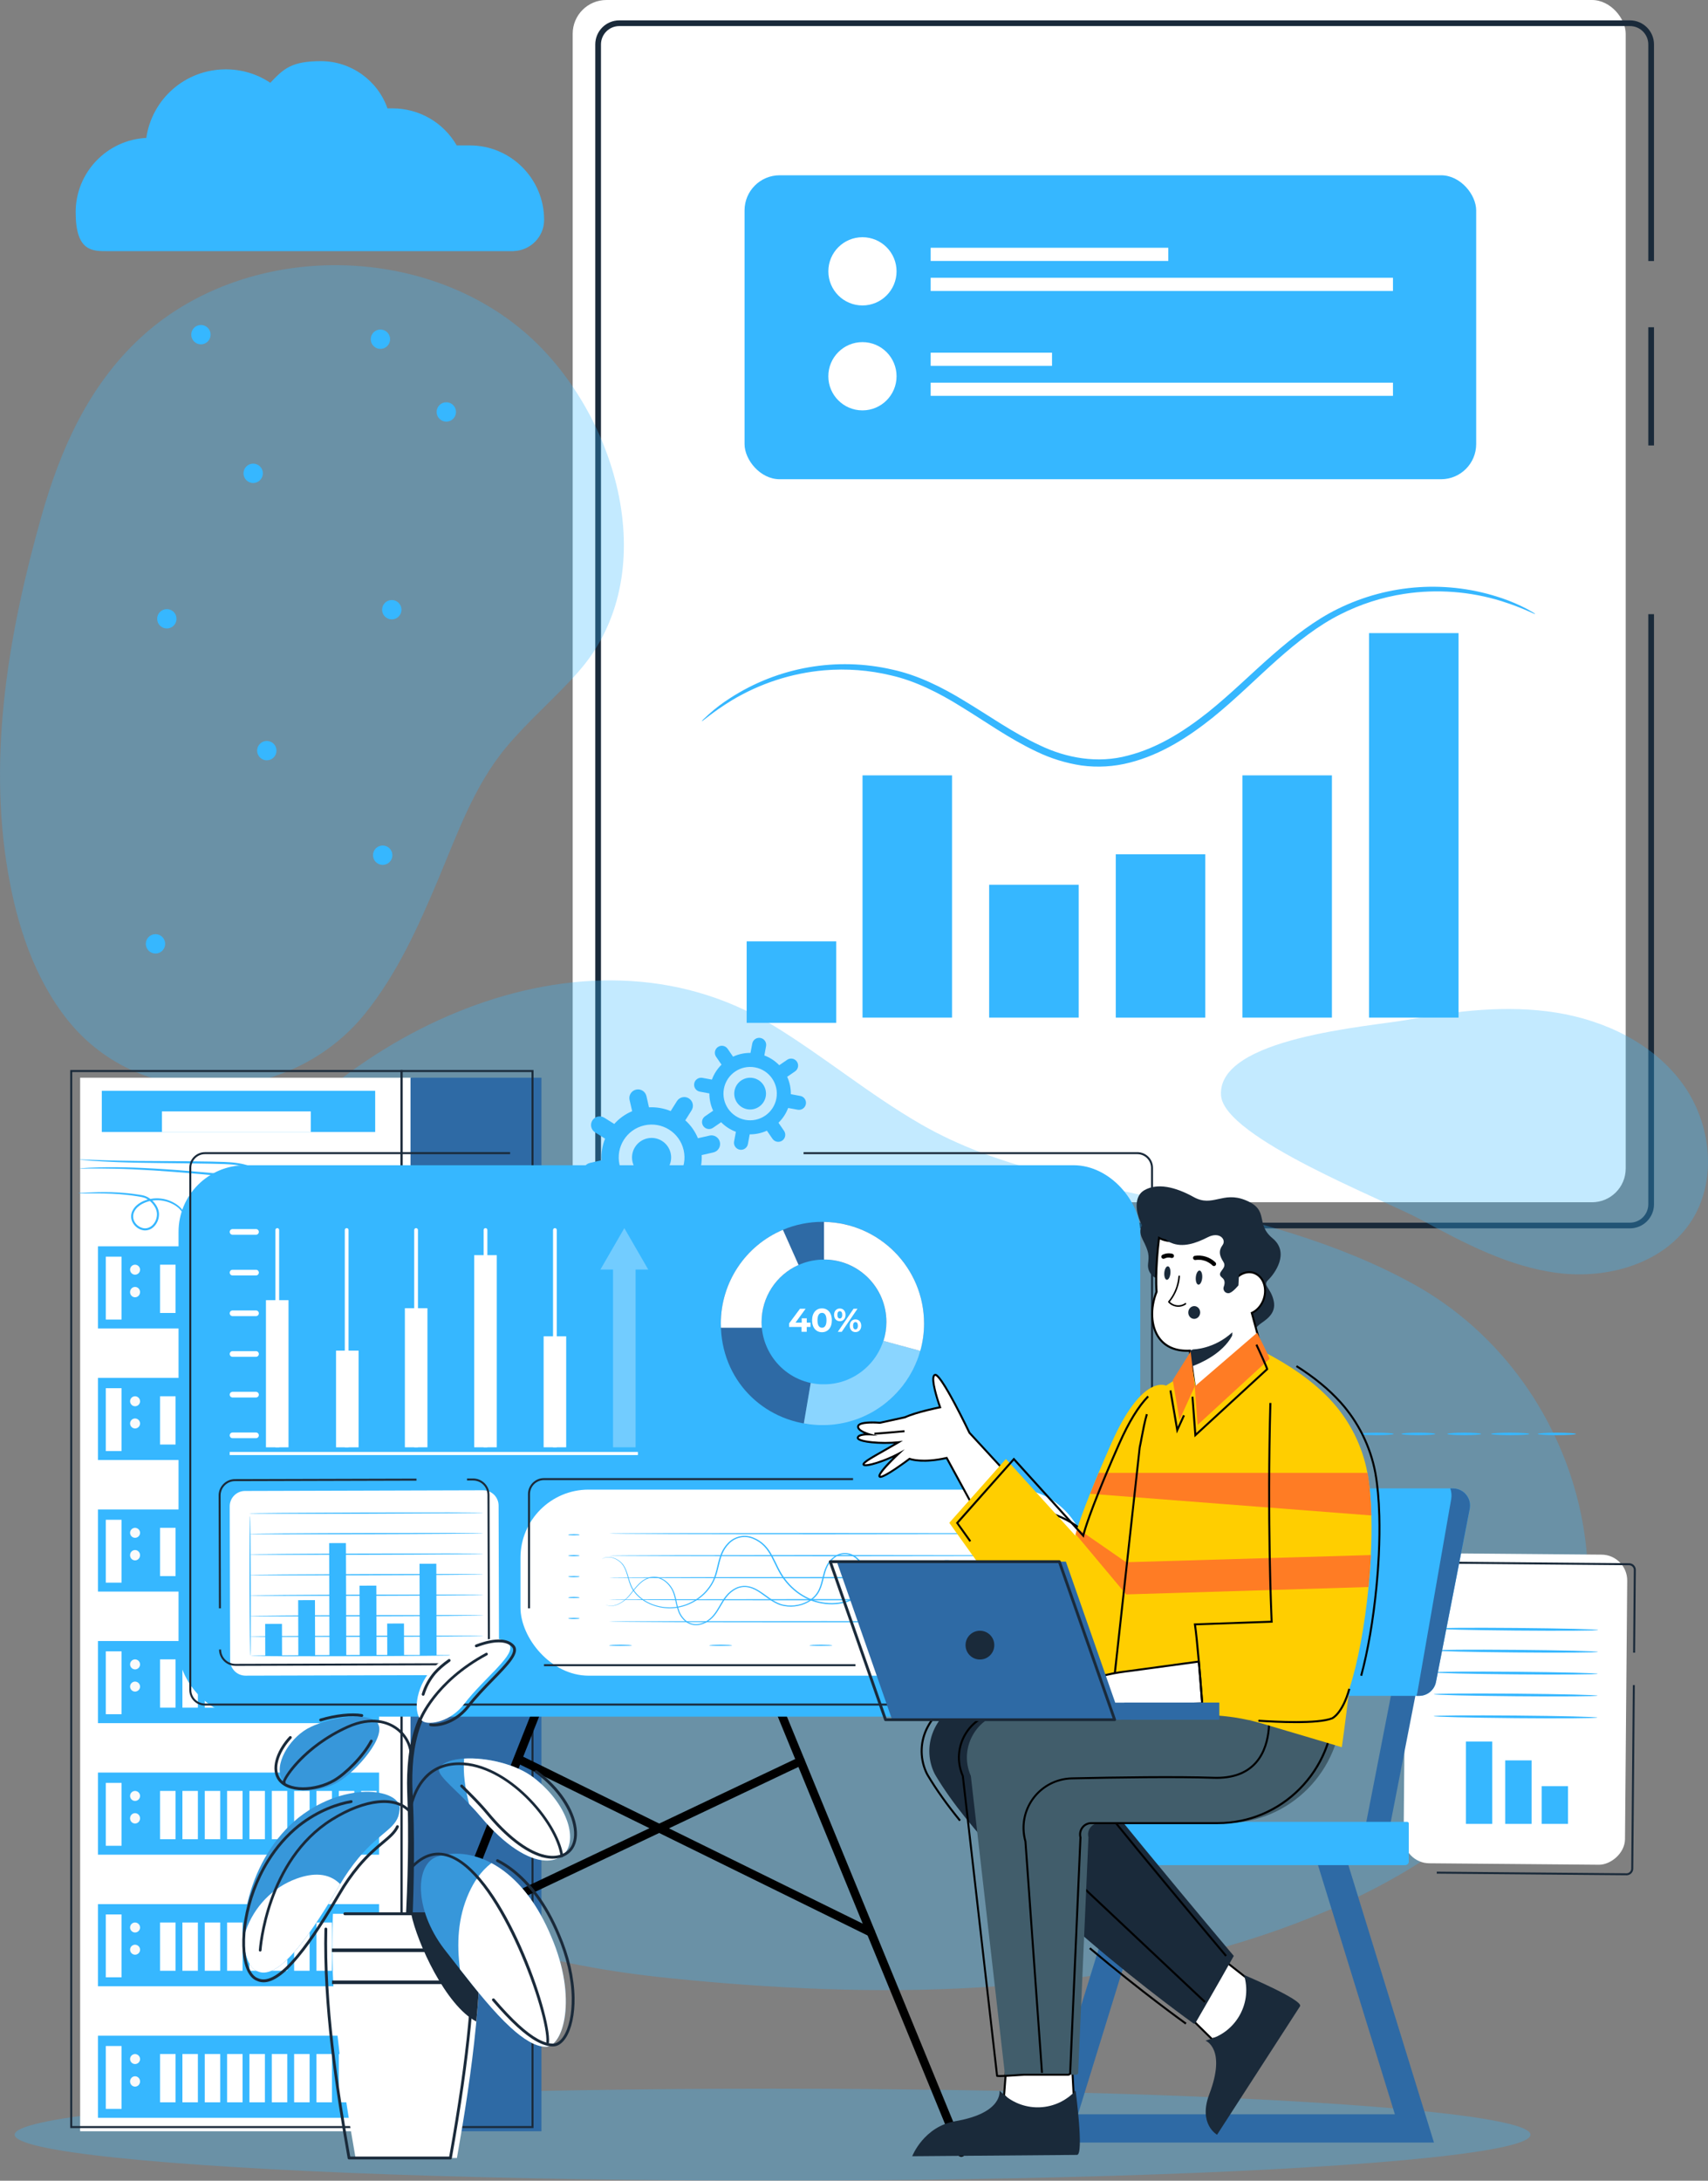 <svg xmlns="http://www.w3.org/2000/svg" id="Layer_2" data-name="Layer 2" viewBox="0 0 751.72 959.37"><rect x="0" y="0" width="751.72" height="959.37" fill="#808080" stroke="none"/><defs><style>      .cls-1 {        fill: #415d6b;      }      .cls-2 {        fill: #1a2a3a;      }      .cls-3 {        fill: #fff;      }      .cls-4 {        opacity: .66;      }      .cls-5 {        fill: #2f2f2f;      }      .cls-6 {        fill: #ff7c24;      }      .cls-7 {        opacity: .64;      }      .cls-8 {        fill: #ffce00;      }      .cls-9 {        fill: #36b7ff;      }      .cls-10 {        fill: #2e6aa5;      }      .cls-11 {        opacity: .3;      }      .cls-12 {        fill: #fafafa;      }      .cls-13 {        fill: #3797da;      }    </style></defs><g id="Layer_1-2" data-name="Layer 1"><g><g><rect class="cls-3" x="252.05" width="463.45" height="528.92" rx="14.84" ry="14.84"></rect><rect class="cls-2" x="725.44" y="143.97" width="2.51" height="52"></rect><path class="cls-2" d="M717.37,540.4h-444.8c-5.84,0-10.57-4.74-10.58-10.58V19.54c0-5.84,4.74-10.58,10.58-10.58h444.8c5.84,0,10.58,4.74,10.58,10.58v95.3h-2.51V19.54c0-4.45-3.61-8.06-8.07-8.07h-444.8c-4.45,0-8.06,3.61-8.07,8.07v510.28c0,4.45,3.61,8.06,8.07,8.07h444.8c4.45,0,8.06-3.61,8.07-8.07v-259.62h2.51v259.62c0,5.84-4.74,10.57-10.58,10.58Z"></path><path class="cls-9" d="M675.65,270.08c-.15.31-5.13-2.58-14.9-5.65-13.82-4.27-28.42-5.35-42.72-3.17-9.82,1.5-19.33,4.56-28.19,9.06-9.56,4.79-18.67,11.9-27.72,19.93-9.05,8.03-18.1,17.13-28.51,25.55-10.41,8.28-22.35,16.12-36.4,19.7-6.94,1.8-14.15,2.22-21.25,1.26-6.83-1.03-13.47-3.08-19.69-6.08-12.21-5.75-22.61-13.31-32.99-19.62-10.26-6.43-20.59-11.53-31.02-13.91-9.66-2.34-19.63-3.1-29.52-2.26-14.41,1.26-28.34,5.8-40.74,13.26-8.74,5.35-12.87,9.36-13.1,9.08-.07-.08.94-1.08,2.96-2.91,2.95-2.67,6.13-5.08,9.49-7.21,21.16-13.69,46.97-18.21,71.51-12.51,10.78,2.33,21.55,7.54,31.94,13.96,10.48,6.28,20.92,13.76,32.77,19.29,11.72,5.65,25.52,8.17,38.87,4.55,13.34-3.39,24.99-10.95,35.23-19.05,10.24-8.23,19.3-17.28,28.53-25.32,9.22-8.03,18.56-15.25,28.46-20.1,22.57-11.17,48.67-12.87,72.5-4.71,3.77,1.28,7.42,2.86,10.94,4.71,2.38,1.33,3.64,2.07,3.56,2.15Z"></path><rect class="cls-9" x="379.61" y="341.11" width="39.4" height="106.56"></rect><rect class="cls-9" x="546.8" y="341.11" width="39.4" height="106.56"></rect><rect class="cls-9" x="602.53" y="278.53" width="39.4" height="169.14"></rect><rect class="cls-9" x="328.62" y="414.13" width="39.4" height="35.86"></rect><rect class="cls-9" x="435.34" y="389.23" width="39.4" height="58.44"></rect><rect class="cls-9" x="491.07" y="375.82" width="39.4" height="71.86"></rect><rect class="cls-9" x="327.69" y="77.11" width="322" height="133.72" rx="15.45" ry="15.45"></rect><path class="cls-3" d="M394.59,119.37c0,8.29-6.72,15.01-15.01,15.01s-15.01-6.72-15.01-15.01,6.72-15.01,15.01-15.01h0c8.29,0,15.01,6.72,15.01,15.01Z"></path><rect class="cls-3" x="409.6" y="109" width="104.59" height="5.8"></rect><rect class="cls-3" x="409.6" y="122.2" width="203.47" height="5.8"></rect><path class="cls-3" d="M394.59,165.52c0,8.29-6.72,15.02-15.01,15.02-8.29,0-15.02-6.72-15.02-15.01,0-8.29,6.72-15.02,15.01-15.02h.01c8.29,0,15,6.72,15.01,15.01Z"></path><rect class="cls-3" x="409.6" y="155.16" width="53.41" height="5.8"></rect><rect class="cls-3" x="409.6" y="168.35" width="203.47" height="5.8"></rect></g><path class="cls-9" d="M206.76,63.97c-2.5,0-4.38,0-5.76,0-5.84-10.1-16.5-16.29-28.29-16.29h-2.18c-4.3-12.31-16.09-20.78-29.25-20.78s-16.5,3.44-22.32,9.52c-5.8-3.87-12.55-5.91-19.57-5.91-17.7,0-32.46,12.85-35,30.17-17.27.84-31.09,15.17-31.09,32.66s7.43,17.15,14.16,17.15h178.58v-.03c7.43-.23,13.41-6.26,13.43-13.66v-.13c0-18.03-14.67-32.7-32.7-32.7ZM170.56,47.77s0-.01,0-.02c.05,0,.06.01,0,.02Z"></path><g class="cls-11"><path class="cls-9" d="M625.46,536.62c19.03,10.32,38.67,20.7,60.15,23.42,21.48,2.72,45.49-3.8,57.9-21.54,12.57-17.95,10-43.8-2.84-61.56-12.84-17.76-34.15-28.01-55.79-31.46-21.64-3.45-43.79-.75-65.35,3.15-16.5,2.99-83.8,7.76-82.14,33.24,1.22,18.66,72.18,46.12,88.08,54.75Z"></path></g><g class="cls-11"><path class="cls-9" d="M79.4,568.66c-31.48,86.75-4.31,194.86,70.13,251.43,42.43,32.24,93.35,44.91,145.4,50.2,89.35,9.07,183.14,8.96,268.64-21.63,38.07-13.62,75.03-33.19,101.86-63.45,60.75-68.53,34.39-177.32-43.3-220.28-33.76-18.67-71.54-28.23-108.88-36.76-36.66-8.38-74.66-14.46-107.7-33.44-22.79-13.1-43.05-30.08-65.48-43.74-83.77-51.05-195.36,4.76-242.75,80.72-7.25,11.66-13.26,24.05-17.92,36.96Z"></path></g><g class="cls-11"><path class="cls-9" d="M213.37,133.76c-46.66-26.87-111.54-22.19-151.57,14.86-22.82,21.12-35.25,49.1-43.56,78.47-14.26,50.43-23.68,104.33-14.75,156.56,3.97,23.25,11.48,46.47,26.15,64.95,33.24,41.85,98.42,37.7,130.96-2.59,14.14-17.51,23.46-38.25,32.14-58.85,8.53-20.22,15.86-41.44,30.12-58.5,9.83-11.77,21.64-21.69,31.76-33.2,37.81-42.97,17.03-112.74-21.82-147.66-5.97-5.35-12.48-10.05-19.43-14.04Z"></path></g><rect class="cls-3" x="598.75" y="703.12" width="136.43" height="97.43" rx="11.36" ry="11.36" transform="translate(-90.55 1412.34) rotate(-89.51)"></rect><path class="cls-2" d="M622.02,747.85h-.88l.5-58.02c0-.78.32-1.53.88-2.07.55-.55,1.3-.86,2.09-.84l92.43.79c1.62.02,2.93,1.34,2.91,2.97l-.31,36.39h-.88l.31-36.39c0-1.14-.9-2.07-2.04-2.08h0l-92.43-.79h-.02c-1.13,0-2.05.91-2.06,2.04l-.5,58.01Z"></path><path class="cls-2" d="M715.88,825h-.03l-83.51-.72v-.88l83.51.72c1.13.02,2.07-.89,2.09-2.02,0,0,0,0,0-.01l.7-80.76h.88l-.7,80.76c-.01,1.61-1.32,2.91-2.94,2.92h0Z"></path><path class="cls-9" d="M631.3,716.46c0-.31,16.13-.44,36.03-.26,19.9.18,36.03.56,36.03.88s-16.13.44-36.03.26c-19.9-.18-36.03-.57-36.02-.88Z"></path><path class="cls-9" d="M631.21,726.09c0-.31,16.14-.44,36.03-.26,19.89.18,36.03.56,36.03.88s-16.13.44-36.03.26c-19.9-.18-36.02-.57-36.02-.88Z"></path><path class="cls-9" d="M631.13,735.73c0-.31,16.14-.44,36.03-.26s36.03.57,36.02.88-16.13.44-36.03.26c-19.9-.18-36.02-.56-36.02-.88Z"></path><path class="cls-9" d="M631.05,745.36c0-.31,16.14-.43,36.03-.26,19.89.17,36.03.57,36.03.88s-16.13.44-36.03.26-36.02-.57-36.02-.88Z"></path><path class="cls-9" d="M630.97,754.99c0-.31,16.14-.43,36.03-.26,19.9.17,36.03.57,36.02.88s-16.13.44-36.03.26c-19.9-.18-36.02-.57-36.02-.88Z"></path><rect class="cls-9" x="645.17" y="766.18" width="11.6" height="36.21"></rect><rect class="cls-9" x="662.48" y="774.45" width="11.6" height="27.94"></rect><rect class="cls-9" x="678.51" y="785.8" width="11.6" height="16.59"></rect><path class="cls-9" d="M613.38,630.83c0,.31-3.34.55-7.45.55s-7.46-.25-7.46-.55,3.34-.55,7.46-.55,7.45.25,7.45.55Z"></path><path class="cls-9" d="M596.21,630.83c0,.31-3.34.55-7.46.55s-7.45-.25-7.45-.55,3.34-.55,7.45-.55,7.46.25,7.46.55Z"></path><path class="cls-9" d="M693.63,630.83c0,.31-3.78.55-8.43.55s-8.43-.25-8.43-.55,3.77-.55,8.43-.55,8.43.25,8.43.55Z"></path><path class="cls-9" d="M673.12,630.83c0,.31-3.77.55-8.43.55s-8.43-.25-8.43-.55,3.77-.55,8.43-.55,8.43.25,8.43.55Z"></path><path class="cls-9" d="M651.87,630.83c0,.31-3.34.55-7.45.55s-7.46-.25-7.46-.55,3.34-.56,7.46-.56,7.45.25,7.45.56Z"></path><path class="cls-9" d="M631.7,630.83c0,.31-3.34.55-7.45.55s-7.46-.25-7.46-.55,3.34-.56,7.46-.56,7.45.25,7.45.56Z"></path><g class="cls-11"><ellipse class="cls-9" cx="340.02" cy="939.13" rx="333.58" ry="20.24"></ellipse></g><path class="cls-9" d="M284.85,500.83c-4.63,1.06-7.53,5.68-6.47,10.31,1.06,4.63,5.68,7.53,10.31,6.47,4.63-1.06,7.53-5.68,6.47-10.31-1.06-4.63-5.67-7.53-10.31-6.47,0,0,0,0,0,0Z"></path><path class="cls-9" d="M312.27,499.59l-5.1,1.16c-1.25-3.01-3.14-5.7-5.56-7.88l2.77-4.4c1.12-1.78.58-4.13-1.2-5.25-1.78-1.12-4.13-.58-5.25,1.2l-2.75,4.38c-3.02-1.25-6.28-1.81-9.55-1.65l-1.14-5.02c-.52-2.04-2.59-3.27-4.63-2.75-1.97.5-3.2,2.46-2.79,4.45l1.15,5.02c-3.01,1.26-5.71,3.19-7.88,5.62l-4.38-2.75c-1.78-1.12-4.13-.58-5.25,1.2-1.12,1.78-.58,4.13,1.2,5.25l4.4,2.76c-1.23,3.02-1.77,6.26-1.58,9.51l-5.1,1.17c-2.05.47-3.33,2.51-2.86,4.56s2.51,3.33,4.56,2.86h0l5.14-1.17c1.26,2.97,3.17,5.63,5.58,7.78l-2.83,4.51c-1.12,1.78-.58,4.13,1.21,5.25s4.13.58,5.25-1.21h0l2.84-4.52c2.98,1.21,6.2,1.75,9.41,1.59l1.17,5.21c.52,2.04,2.59,3.27,4.63,2.75,1.97-.5,3.2-2.46,2.79-4.45l-1.19-5.22c2.97-1.24,5.63-3.13,7.79-5.51l4.53,2.84c1.8,1.08,4.14.5,5.22-1.31,1.05-1.75.53-4.02-1.18-5.14l-4.51-2.83c1.24-2.99,1.8-6.21,1.65-9.44l5.14-1.17c2.05-.47,3.33-2.51,2.86-4.56-.47-2.05-2.51-3.33-4.56-2.86h0ZM290,523.32c-7.79,1.78-15.56-3.1-17.33-10.89-1.78-7.79,3.1-15.56,10.89-17.33,7.79-1.78,15.55,3.09,17.33,10.89,1.77,7.79-3.1,15.55-10.89,17.34Z"></path><path class="cls-9" d="M331.41,474.25c-3.79-.7-7.44,1.81-8.14,5.6-.7,3.79,1.81,7.44,5.6,8.14,3.79.7,7.44-1.81,8.14-5.6.7-3.79-1.8-7.44-5.59-8.14h0Z"></path><path class="cls-9" d="M352.24,482.15l-4.18-.77c.04-2.64-.51-5.26-1.61-7.66l3.48-2.39c1.4-.97,1.76-2.89.79-4.29-.97-1.4-2.89-1.76-4.29-.79h0l-3.46,2.38c-1.84-1.9-4.09-3.37-6.57-4.29l.76-4.11c.31-1.68-.8-3.29-2.48-3.6-1.68-.31-3.29.8-3.6,2.48h0l-.77,4.1c-2.65-.03-5.28.54-7.68,1.66l-2.38-3.46c-.97-1.4-2.89-1.76-4.29-.79-1.4.97-1.76,2.89-.79,4.29l2.39,3.47c-1.88,1.85-3.33,4.1-4.24,6.58l-4.18-.77c-1.68-.31-3.29.8-3.6,2.47-.31,1.68.8,3.29,2.47,3.6h0l4.2.78c-.01,2.62.55,5.22,1.66,7.6l-3.56,2.45c-1.4.97-1.76,2.89-.79,4.29s2.89,1.76,4.29.79h0l3.57-2.46c1.83,1.86,4.05,3.3,6.5,4.21l-.79,4.27c-.31,1.68.8,3.29,2.48,3.6,1.68.31,3.29-.8,3.6-2.48l.79-4.27c2.61.02,5.2-.53,7.57-1.61l2.46,3.57c.97,1.4,2.89,1.76,4.29.79,1.4-.97,1.76-2.89.79-4.29l-2.45-3.56c1.88-1.83,3.34-4.05,4.26-6.5l4.2.77c1.68.31,3.29-.8,3.6-2.48.31-1.68-.8-3.29-2.48-3.6h.01ZM328.02,492.67c-6.38-1.18-10.59-7.3-9.42-13.68,1.18-6.38,7.3-10.59,13.68-9.42,6.38,1.18,10.59,7.3,9.42,13.68-1.18,6.38-7.31,10.59-13.69,9.42h0Z"></path><rect class="cls-3" x="35.27" y="474.12" width="145.85" height="463.49"></rect><rect class="cls-10" x="180.67" y="474.12" width="57.63" height="463.49"></rect><path class="cls-2" d="M177.18,936.21H30.9v-465.47h146.28v465.47ZM31.78,935.33h144.52v-463.71H31.78v463.71Z"></path><path class="cls-2" d="M234.81,936.21h-58.51v-465.47h58.51v465.47ZM177.18,935.33h56.75v-463.71h-56.75v463.71Z"></path><rect class="cls-9" x="43.11" y="548.3" width="123.72" height="36.14"></rect><rect class="cls-3" x="46.56" y="552.85" width="6.93" height="27.66"></rect><path class="cls-12" d="M61.65,558.66c-.05,1.21-1.07,2.16-2.28,2.12-1.21-.05-2.16-1.07-2.12-2.28.04-1.18,1.02-2.12,2.2-2.12,1.24.02,2.22,1.05,2.2,2.28Z"></path><ellipse class="cls-12" cx="59.44" cy="568.44" rx="2.2" ry="2.28"></ellipse><rect class="cls-3" x="70.45" y="556.38" width="6.81" height="21.24"></rect><rect class="cls-3" x="80.28" y="556.38" width="6.81" height="21.24"></rect><rect class="cls-3" x="90.12" y="556.38" width="6.81" height="21.24"></rect><rect class="cls-3" x="99.95" y="556.38" width="6.81" height="21.24"></rect><rect class="cls-3" x="109.78" y="556.38" width="6.81" height="21.24"></rect><rect class="cls-3" x="119.62" y="556.38" width="6.81" height="21.24"></rect><rect class="cls-3" x="129.45" y="556.38" width="6.81" height="21.24"></rect><rect class="cls-3" x="139.28" y="556.38" width="6.81" height="21.24"></rect><rect class="cls-3" x="149.12" y="556.38" width="6.81" height="21.24"></rect><rect class="cls-3" x="158.95" y="556.38" width="6.81" height="21.24"></rect><rect class="cls-9" x="43.11" y="606.18" width="123.72" height="36.13"></rect><rect class="cls-3" x="46.56" y="610.72" width="6.93" height="27.66"></rect><path class="cls-12" d="M61.65,616.54c-.05,1.21-1.07,2.16-2.28,2.12s-2.16-1.07-2.12-2.28c.04-1.18,1.02-2.12,2.2-2.12,1.24.02,2.22,1.05,2.2,2.28Z"></path><path class="cls-12" d="M61.65,626.31c-.05,1.21-1.07,2.16-2.28,2.12s-2.16-1.07-2.12-2.28c.04-1.18,1.02-2.12,2.2-2.12,1.24.02,2.22,1.05,2.2,2.28Z"></path><rect class="cls-3" x="70.45" y="614.26" width="6.81" height="21.24"></rect><rect class="cls-3" x="80.28" y="614.26" width="6.81" height="21.24"></rect><rect class="cls-3" x="90.12" y="614.26" width="6.81" height="21.24"></rect><rect class="cls-3" x="99.95" y="614.26" width="6.81" height="21.24"></rect><rect class="cls-3" x="109.78" y="614.26" width="6.81" height="21.24"></rect><rect class="cls-3" x="119.62" y="614.26" width="6.81" height="21.24"></rect><rect class="cls-3" x="129.45" y="614.26" width="6.81" height="21.24"></rect><rect class="cls-3" x="139.28" y="614.26" width="6.81" height="21.24"></rect><rect class="cls-3" x="149.12" y="614.26" width="6.81" height="21.24"></rect><rect class="cls-3" x="158.95" y="614.26" width="6.81" height="21.24"></rect><rect class="cls-9" x="43.11" y="664.06" width="123.72" height="36.13"></rect><rect class="cls-3" x="46.56" y="668.6" width="6.93" height="27.66"></rect><path class="cls-12" d="M61.65,674.42c-.05,1.21-1.07,2.16-2.28,2.12s-2.16-1.07-2.12-2.28c.04-1.18,1.02-2.12,2.2-2.12,1.24.02,2.22,1.05,2.2,2.28Z"></path><ellipse class="cls-12" cx="59.44" cy="684.19" rx="2.2" ry="2.28"></ellipse><rect class="cls-3" x="70.45" y="672.14" width="6.81" height="21.24"></rect><rect class="cls-3" x="80.28" y="672.14" width="6.81" height="21.24"></rect><rect class="cls-3" x="90.12" y="672.14" width="6.81" height="21.24"></rect><rect class="cls-3" x="99.95" y="672.14" width="6.81" height="21.24"></rect><rect class="cls-3" x="109.78" y="672.14" width="6.81" height="21.24"></rect><rect class="cls-3" x="119.62" y="672.14" width="6.81" height="21.24"></rect><rect class="cls-3" x="129.45" y="672.14" width="6.81" height="21.24"></rect><rect class="cls-3" x="139.28" y="672.14" width="6.81" height="21.24"></rect><rect class="cls-3" x="149.12" y="672.14" width="6.81" height="21.24"></rect><rect class="cls-3" x="158.95" y="672.14" width="6.81" height="21.24"></rect><rect class="cls-9" x="43.11" y="721.94" width="123.72" height="36.13"></rect><rect class="cls-3" x="46.56" y="726.48" width="6.93" height="27.66"></rect><path class="cls-12" d="M61.65,732.3c-.05,1.21-1.07,2.16-2.28,2.12s-2.16-1.07-2.12-2.28c.04-1.18,1.02-2.12,2.2-2.12,1.24.02,2.22,1.05,2.2,2.28,0,0,0,0,0,0Z"></path><path class="cls-12" d="M61.65,742.07c-.05,1.21-1.07,2.16-2.28,2.12s-2.16-1.07-2.12-2.28c.04-1.18,1.02-2.12,2.2-2.12,1.24.02,2.22,1.05,2.2,2.28,0,0,0,0,0,0Z"></path><rect class="cls-3" x="70.45" y="730.01" width="6.81" height="21.24"></rect><rect class="cls-3" x="80.28" y="730.01" width="6.81" height="21.24"></rect><rect class="cls-3" x="90.12" y="730.01" width="6.81" height="21.24"></rect><rect class="cls-3" x="99.95" y="730.01" width="6.81" height="21.24"></rect><rect class="cls-3" x="109.78" y="730.01" width="6.81" height="21.24"></rect><rect class="cls-3" x="119.62" y="730.01" width="6.81" height="21.24"></rect><rect class="cls-3" x="129.45" y="730.01" width="6.81" height="21.24"></rect><rect class="cls-3" x="139.28" y="730.01" width="6.81" height="21.24"></rect><rect class="cls-3" x="149.12" y="730.01" width="6.81" height="21.24"></rect><rect class="cls-3" x="158.95" y="730.01" width="6.81" height="21.24"></rect><rect class="cls-9" x="43.11" y="779.81" width="123.72" height="36.13"></rect><rect class="cls-3" x="46.56" y="784.36" width="6.93" height="27.66"></rect><path class="cls-12" d="M61.65,790.17c-.05,1.21-1.07,2.16-2.28,2.12s-2.16-1.07-2.12-2.28c.04-1.18,1.02-2.12,2.2-2.12,1.24.02,2.22,1.05,2.2,2.28Z"></path><ellipse class="cls-12" cx="59.44" cy="799.95" rx="2.2" ry="2.28"></ellipse><rect class="cls-3" x="70.45" y="787.89" width="6.81" height="21.24"></rect><rect class="cls-3" x="80.28" y="787.89" width="6.81" height="21.24"></rect><rect class="cls-3" x="90.12" y="787.89" width="6.81" height="21.24"></rect><rect class="cls-3" x="99.95" y="787.89" width="6.81" height="21.24"></rect><rect class="cls-3" x="109.78" y="787.89" width="6.81" height="21.24"></rect><rect class="cls-3" x="119.62" y="787.89" width="6.81" height="21.24"></rect><rect class="cls-3" x="129.45" y="787.89" width="6.81" height="21.24"></rect><rect class="cls-3" x="139.28" y="787.89" width="6.81" height="21.24"></rect><rect class="cls-3" x="149.12" y="787.89" width="6.81" height="21.24"></rect><rect class="cls-3" x="158.95" y="787.89" width="6.81" height="21.24"></rect><rect class="cls-9" x="43.11" y="837.69" width="123.72" height="36.13"></rect><rect class="cls-3" x="46.56" y="842.23" width="6.93" height="27.66"></rect><path class="cls-12" d="M61.65,848.05c-.05,1.21-1.07,2.16-2.28,2.12-1.21-.05-2.16-1.07-2.12-2.28.04-1.18,1.02-2.12,2.2-2.12,1.24.02,2.22,1.05,2.2,2.28,0,0,0,0,0,0Z"></path><path class="cls-12" d="M61.65,857.82c-.05,1.21-1.07,2.16-2.28,2.12-1.21-.05-2.16-1.07-2.12-2.28.04-1.18,1.02-2.12,2.2-2.12,1.24.02,2.22,1.05,2.2,2.28Z"></path><rect class="cls-3" x="70.45" y="845.77" width="6.81" height="21.24"></rect><rect class="cls-3" x="80.28" y="845.77" width="6.81" height="21.24"></rect><rect class="cls-3" x="90.12" y="845.77" width="6.81" height="21.24"></rect><rect class="cls-3" x="99.95" y="845.77" width="6.81" height="21.24"></rect><rect class="cls-3" x="109.78" y="845.77" width="6.81" height="21.24"></rect><rect class="cls-3" x="119.62" y="845.77" width="6.81" height="21.24"></rect><rect class="cls-3" x="129.45" y="845.77" width="6.81" height="21.24"></rect><rect class="cls-3" x="139.28" y="845.77" width="6.81" height="21.24"></rect><rect class="cls-3" x="149.12" y="845.77" width="6.81" height="21.24"></rect><rect class="cls-3" x="158.95" y="845.77" width="6.81" height="21.24"></rect><rect class="cls-9" x="43.11" y="895.57" width="123.72" height="36.13"></rect><rect class="cls-3" x="46.56" y="900.11" width="6.93" height="27.66"></rect><path class="cls-12" d="M61.65,905.93c-.05,1.21-1.07,2.16-2.28,2.12-1.21-.05-2.16-1.07-2.12-2.28.04-1.18,1.02-2.12,2.2-2.12,1.24.02,2.22,1.05,2.2,2.28Z"></path><ellipse class="cls-12" cx="59.44" cy="915.7" rx="2.2" ry="2.28"></ellipse><rect class="cls-3" x="70.45" y="903.64" width="6.81" height="21.24"></rect><rect class="cls-3" x="80.28" y="903.64" width="6.81" height="21.24"></rect><rect class="cls-3" x="90.12" y="903.64" width="6.81" height="21.24"></rect><rect class="cls-3" x="99.95" y="903.64" width="6.81" height="21.24"></rect><rect class="cls-3" x="109.78" y="903.64" width="6.81" height="21.24"></rect><rect class="cls-3" x="119.62" y="903.64" width="6.81" height="21.24"></rect><rect class="cls-3" x="129.45" y="903.64" width="6.81" height="21.24"></rect><rect class="cls-3" x="139.28" y="903.64" width="6.81" height="21.24"></rect><rect class="cls-3" x="149.12" y="903.64" width="6.81" height="21.24"></rect><rect class="cls-3" x="158.95" y="903.64" width="6.81" height="21.24"></rect><path class="cls-9" d="M119.62,548.3s-.08-.38-.13-1.11-.1-1.82-.13-3.21-.07-3.1-.16-5.06-.24-4.22-.85-6.59c-.69-2.57-1.81-5.01-3.3-7.21-1.6-2.34-3.88-4.44-6.77-5.64-2.88-1.24-6.18-1.7-9.6-2.02l-10.65-.95c-14.61-1.32-27.84-2.16-37.44-2.35-4.8-.11-8.68-.09-11.37-.08l-3.08.03c-.71,0-1.08-.02-1.08-.05s.37-.08,1.07-.13l3.08-.2c2.69-.12,6.58-.25,11.39-.22,9.62.02,22.9.77,37.51,2.08l10.66.97c3.44.33,6.83.82,9.84,2.14,3.03,1.28,5.43,3.53,7.04,5.98,1.51,2.29,2.63,4.82,3.3,7.48.59,2.47.66,4.75.74,6.74s.02,3.69,0,5.08c-.01,1.32-.03,2.38-.04,3.21.03.73,0,1.12-.02,1.12Z"></path><path class="cls-9" d="M82.09,548.3s-.06-.36-.08-1.05c-.01-.79-.03-1.79-.04-3.02-.01-1.32-.01-2.91-.15-4.75s-.44-3.96-1.52-5.94-3.18-3.44-5.58-4.44c-2.58-1.04-5.39-1.34-8.13-.85-1.47.26-2.88.76-4.18,1.48-1.32.75-2.54,1.8-3.25,3.19-.76,1.4-.75,3.09.01,4.48.77,1.42,2.1,2.46,3.67,2.86,1.54.39,3.18-.17,4.29-1.29,1.13-1.14,1.81-2.65,1.93-4.25.15-1.58-.41-3.08-1.28-4.35-.83-1.24-1.95-2.26-3.25-2.98-1.25-.73-2.66-.85-4.07-1.1s-2.75-.4-4.07-.56c-2.64-.31-5.09-.49-7.34-.58-4.5-.19-8.16-.12-10.69-.13h-2.91c-.66-.03-1.02-.05-1.02-.08s.35-.07,1.01-.12l2.91-.16c2.53-.11,6.19-.28,10.72-.17,2.26.06,4.75.2,7.4.48,1.32.14,2.7.31,4.1.52.71.11,1.4.21,2.15.35.76.16,1.5.42,2.19.79,1.44.77,2.66,1.88,3.58,3.23.95,1.34,1.63,3.12,1.46,4.93-.12,1.83-.91,3.55-2.2,4.85-1.28,1.3-3.27,2-5.1,1.52-1.82-.46-3.37-1.67-4.26-3.32-.9-1.67-.9-3.69,0-5.36.84-1.61,2.2-2.73,3.61-3.54,1.39-.76,2.9-1.28,4.46-1.54,2.88-.49,5.84-.15,8.54.98,2.48,1.08,4.7,2.66,5.85,4.84s1.34,4.37,1.47,6.22c.09,1.88.04,3.49,0,4.8-.05,1.23-.09,2.23-.13,3.02-.04.69-.07,1.05-.1,1.05Z"></path><path class="cls-9" d="M129.72,548.3s-.12-.41-.26-1.19-.35-1.95-.66-3.43c-.84-4.18-2.06-8.28-3.66-12.23-2.02-4.94-5.24-10.68-10.76-14.96-2.69-2.18-6.16-3.37-9.85-3.89-3.69-.55-7.6-.53-11.6-.64-15.99-.31-30.48-.26-40.97-.69-5.24-.19-9.48-.46-12.41-.68l-3.37-.3c-.77-.08-1.17-.14-1.17-.17s.41-.04,1.18-.02l3.37.13c2.93.11,7.17.27,12.4.38,10.48.26,24.96.1,40.97.41,3.99.12,7.92.09,11.7.67,3.76.53,7.43,1.81,10.22,4.1,2.66,2.12,4.96,4.64,6.82,7.48,1.61,2.5,2.96,5.15,4.04,7.92,1.55,4.01,2.69,8.17,3.4,12.41.26,1.5.42,2.67.5,3.47s.12,1.22.09,1.22Z"></path><rect class="cls-9" x="44.81" y="479.89" width="120.32" height="18.12"></rect><rect class="cls-3" x="71.27" y="488.95" width="65.51" height="9.06"></rect><path d="M238.67,741.64l-2.2,5.52-5.91,14.89-8.8,22.16-10.7,26.96-11.72,29.52-11.83,29.8-11.03,27.79-9.35,23.54-6.68,16.82c-1.06,2.67-2.2,5.32-3.18,8.01-.04.11-.09.22-.13.34-.37.94.41,2.06,1.3,2.3,1.06.29,1.93-.36,2.3-1.31l2.2-5.52,5.91-14.9,8.8-22.16,10.7-26.96,11.72-29.52,11.83-29.8,11.03-27.79,9.35-23.54,6.68-16.83c1.06-2.67,2.2-5.32,3.18-8.01.04-.11.09-.22.13-.34.37-.94-.41-2.05-1.31-2.3-1.06-.29-1.93.37-2.3,1.31h0Z"></path><path d="M337.16,742.64l2.27,5.52,6.12,14.9,9.02,22,11.05,26.92,12.1,29.48,12.2,29.67,11.4,27.75,9.63,23.45,6.9,16.81c1.09,2.66,2.19,5.33,3.28,7.99.05.11.09.22.14.34.38.94,1.24,1.6,2.3,1.31.88-.24,1.69-1.36,1.31-2.3l-2.27-5.52-6.12-14.9-9.03-22-11.05-26.92-12.1-29.48-12.18-29.67-11.4-27.75-9.63-23.45-6.9-16.81c-1.09-2.66-2.19-5.33-3.28-7.99-.05-.11-.09-.22-.14-.34-.38-.93-1.24-1.6-2.3-1.31-.88.24-1.69,1.36-1.31,2.3h0Z"></path><path d="M227.18,775.47l4.16,2.04,11.32,5.56,16.68,8.2,20.35,10,22.28,10.95,22.56,11.09,21.04,10.34,17.72,8.71,12.74,6.26c2.01.99,4.02,1.99,6.04,2.97l.26.13c.91.44,2.02.24,2.56-.66.48-.83.24-2.11-.67-2.56l-4.16-2.05-11.32-5.56-16.68-8.2-20.35-10-22.28-10.96-22.56-11.09-21.04-10.34-17.72-8.71-12.74-6.26c-2.01-.99-4.02-1.98-6.04-2.97l-.26-.13c-.91-.44-2.02-.24-2.56.66-.48.83-.24,2.11.67,2.56v.02Z"></path><path d="M351.37,773.2l-4.16,1.98-11.27,5.34-16.72,7.92-20.32,9.65-22.26,10.56-22.47,10.65-20.95,9.93-17.71,8.4-12.77,6.06c-2.01.95-4.04,1.86-6.03,2.86-.09.04-.17.08-.26.12-.91.44-1.15,1.74-.66,2.56.55.94,1.64,1.1,2.56.67l4.16-1.98,11.27-5.34,16.72-7.92,20.33-9.64,22.26-10.56,22.47-10.65,20.95-9.93,17.71-8.4,12.76-6.06c2.01-.95,4.04-1.86,6.03-2.86l.26-.12c.91-.44,1.15-1.74.67-2.56-.55-.94-1.64-1.1-2.56-.67h-.01Z"></path><rect class="cls-9" x="78.58" y="512.63" width="423.26" height="242.57" rx="29.33" ry="29.33"></rect><path class="cls-2" d="M500.56,750.33H90.2c-3.81,0-6.89-3.09-6.89-6.89v-229.67c0-3.81,3.09-6.89,6.89-6.9h134.31v.88H90.2c-3.32,0-6.01,2.7-6.01,6.02v229.67c0,3.32,2.69,6.01,6.01,6.01h410.36c3.32,0,6.01-2.69,6.02-6.01v-229.67c0-3.32-2.69-6.01-6.02-6.02h-146.9v-.88h146.9c3.81,0,6.89,3.09,6.9,6.9v229.67c0,3.81-3.09,6.89-6.9,6.89Z"></path><path class="cls-3" d="M212.66,655.62l-104.81.3c-3.74,0-6.76,3.05-6.75,6.78h0s.19,67.73.19,67.73c.01,3.74,3.05,6.76,6.79,6.75h0l91.34-.25,13.3-.04h.17c3.74-.01,6.76-3.05,6.75-6.79h0s-.2-67.72-.2-67.72c0-3.74-3.04-6.76-6.77-6.75,0,0,0,0-.01,0Z"></path><path class="cls-2" d="M96.36,707.57l-.14-49.62c-.01-3.98,3.2-7.21,7.18-7.23h0l79.89-.22v.88l-79.89.22c-3.49,0-6.32,2.85-6.31,6.34h0s.14,49.62.14,49.62h-.88Z"></path><path class="cls-2" d="M103.62,732.86c-3.97,0-7.2-3.21-7.21-7.18h.88c.01,3.49,2.85,6.32,6.34,6.31l104.81-.3c3.49-.01,6.32-2.85,6.31-6.34l-.2-67.72c-.01-3.49-2.84-6.31-6.33-6.31h-2.68v-.88h2.68c3.97,0,7.19,3.21,7.21,7.19l.2,67.72c0,3.98-3.21,7.21-7.19,7.23l-13.47.04-91.34.26h-.02Z"></path><path class="cls-9" d="M110.19,728.48c-.14,0-.3-13.78-.35-30.78-.05-17,.03-30.78.17-30.79s.3,13.78.35,30.79-.03,30.78-.17,30.78Z"></path><path class="cls-9" d="M212.87,719.71c0,.14-23.08.33-51.55.41s-51.55.03-51.55-.11,23.07-.32,51.55-.41c28.48-.08,51.55-.03,51.55.11Z"></path><path class="cls-9" d="M212.84,710.67c0,.14-23.08.33-51.54.41s-51.55.03-51.55-.11,23.07-.33,51.55-.41,51.55-.03,51.55.11Z"></path><path class="cls-9" d="M212.82,701.64c0,.14-23.08.33-51.54.41-28.47.08-51.55.03-51.55-.11s23.08-.33,51.55-.41,51.55-.03,51.55.11Z"></path><path class="cls-9" d="M212.79,692.61c0,.14-23.08.33-51.54.41s-51.55.03-51.55-.11,23.07-.32,51.55-.41c28.47-.08,51.55-.02,51.55.11Z"></path><path class="cls-9" d="M212.77,683.57c0,.14-23.08.33-51.55.41s-51.55.03-51.55-.11,23.07-.33,51.55-.41,51.55-.03,51.55.11Z"></path><path class="cls-9" d="M212.74,674.54c0,.14-23.08.33-51.55.41-28.47.08-51.55.03-51.55-.11s23.07-.33,51.55-.41,51.55-.03,51.55.11Z"></path><path class="cls-9" d="M212.71,665.51c0,.14-23.08.32-51.54.41s-51.55.03-51.55-.11,23.07-.32,51.55-.41c28.48-.08,51.55-.03,51.55.11Z"></path><rect class="cls-9" x="116.72" y="714.4" width="7.39" height="14.08" transform="translate(-2.01 .34) rotate(-.16)"></rect><rect class="cls-9" x="170.42" y="714.24" width="7.39" height="14.08" transform="translate(-2.01 .49) rotate(-.16)"></rect><rect class="cls-9" x="131.26" y="703.96" width="7.39" height="24.43" transform="translate(-2.12 .4) rotate(-.17)"></rect><rect class="cls-9" x="158.28" y="697.58" width="7.39" height="30.78" transform="translate(-1.99 .46) rotate(-.16)"></rect><rect class="cls-9" x="144.94" y="678.86" width="7.39" height="49.49" transform="translate(-2.09 .44) rotate(-.17)"></rect><rect class="cls-9" x="184.7" y="687.95" width="7.39" height="40.34" transform="translate(-1.98 .53) rotate(-.16)"></rect><path class="cls-9" d="M200.99,728.22c0,.14-20.29.32-45.31.39s-45.31.01-45.31-.13,20.28-.32,45.31-.39c25.03-.07,45.31-.01,45.31.13Z"></path><path class="cls-10" d="M385.27,620.41l.11-.07-.11.07ZM359.06,626.86c.28.02.56.04.84.05-.28-.01-.56-.03-.84-.05ZM406.68,582.24c0-24.69-20.02-44.71-44.71-44.71s-44.72,20.02-44.72,44.71,18.46,43.11,41.79,44.62c-1.76-.12-3.51-.34-5.24-.66,1.02-6.08,2.33-13.79,3.02-17.78-14.82-3.22-24.22-17.83-21.01-32.65,3.22-14.82,17.83-24.22,32.65-21.01,14.82,3.22,24.22,17.83,21.01,32.65-.18.84-.4,1.67-.66,2.49l16.2,4.4c-3.04,10.84-10.06,20.14-19.65,26.05,13.25-8.13,21.32-22.56,21.31-38.1ZM385.27,620.41c-.29.18-.58.35-.87.52.29-.18.58-.35.87-.52h0ZM384.4,620.93c-.52.29-1.04.59-1.57.88.53-.28,1.05-.58,1.57-.88h0ZM382.83,621.81c-1.06.56-2.14,1.08-3.25,1.55,1.11-.48,2.19-1,3.25-1.56h0Z"></path><path class="cls-3" d="M362.66,537.55v16.56c15.18,0,27.47,12.32,27.46,27.5,0,2.82-.44,5.62-1.29,8.3l16.21,4.4c1.1-3.92,1.65-7.98,1.65-12.05,0-24.47-19.66-44.33-44.03-44.7Z"></path><path class="cls-3" d="M335.18,581.57c0-10.84,6.38-20.67,16.28-25.08l-6.88-15.45c-16.57,6.99-27.33,23.22-27.33,41.2,0,.63.02,1.25.05,1.88h17.99c-.07-.84-.11-1.69-.11-2.55Z"></path><g class="cls-7"><g class="cls-4"><path class="cls-3" d="M405.03,594.29c-3.15,11.22-10.55,20.78-20.63,26.64-.52.29-1.04.59-1.57.88-1.06.56-2.14,1.08-3.25,1.55-.28.12-.56.24-.84.35l-.42.17c-.28.11-.56.22-.85.32l-.44.16c-.14.05-.28.1-.43.15l-.43.15c-.29.1-.58.19-.88.28-.73.23-1.46.43-2.2.63-.17.04-.34.09-.51.13l-.39.09-.45.1-.44.09c-.46.1-.92.19-1.38.27l-.46.08-.33.06c-.68.11-1.37.2-2.06.28l-.52.06c-.3.03-.6.06-.9.08-.13.01-.25.02-.38.03s-.31.02-.47.03c-.27.02-.53.03-.8.04h-.33s-.57.03-.57.03h-1.74c-.33,0-.66,0-.98-.02-.17,0-.35-.01-.52-.02-2.04-.1-4.07-.34-6.08-.71,1.02-6.08,2.33-13.79,3.02-17.78,1.54.33,3.11.53,4.68.59h1.7c.19,0,.38,0,.57-.02s.38-.02.57-.03l.54-.04h.05l.54-.05c.36-.04.72-.08,1.08-.13.2-.03.39-.06.59-.09s.37-.06.55-.1.31-.06.47-.09.28-.06.41-.09c.09-.02.18-.04.27-.06h.06s.41-.11.41-.11c.17-.04.35-.09.52-.13h0l.53-.15c.15-.04.29-.09.44-.13.38-.12.76-.25,1.13-.38l.46-.17c.18-.07.36-.14.54-.22s.33-.14.5-.22.33-.14.49-.22.33-.15.49-.22.32-.15.48-.24c.32-.16.64-.33.95-.5s.62-.35.93-.53c.46-.28.91-.57,1.35-.88.14-.09.27-.18.4-.28.01,0,.02-.02.04-.03.15-.1.29-.21.44-.31.29-.22.57-.44.84-.66h0c1.24-1,2.4-2.11,3.45-3.31.71-.8,1.36-1.64,1.96-2.53.92-1.33,1.71-2.73,2.38-4.2,0-.02.02-.04.03-.06.21-.47.41-.95.6-1.43.07-.17.13-.34.19-.51s.12-.34.18-.51.12-.34.17-.52l16.24,4.44Z"></path></g><g class="cls-11"><path class="cls-3" d="M361.52,609.01c-1.57-.06-3.14-.26-4.68-.59h0c1.54.33,3.11.53,4.68.59Z"></path></g><g class="cls-11"><path class="cls-3" d="M374.9,606.15c.32-.16.64-.33.95-.5-.29.17-.62.34-.95.5Z"></path></g><g class="cls-11"><path class="cls-3" d="M376.79,605.13c.46-.28.91-.57,1.35-.88-.44.3-.89.59-1.35.88Z"></path></g><g class="cls-11"><path class="cls-3" d="M379.01,603.62c.29-.22.57-.44.84-.66-.28.23-.55.45-.84.66Z"></path></g><g class="cls-11"><path class="cls-3" d="M383.31,599.66c-1.05,1.2-2.21,2.31-3.45,3.31,1.24-1,2.4-2.11,3.45-3.31Z"></path></g><g class="cls-11"><path class="cls-3" d="M383.31,599.66c.7-.8,1.36-1.65,1.96-2.53-.6.88-1.26,1.72-1.96,2.53Z"></path></g><g class="cls-11"><path class="cls-3" d="M385.28,597.13c.91-1.33,1.71-2.73,2.38-4.2-.67,1.47-1.46,2.87-2.38,4.2Z"></path></g><g class="cls-11"><path class="cls-3" d="M387.68,592.87c.22-.47.41-.95.6-1.43-.18.49-.38.97-.6,1.43Z"></path></g></g><path class="cls-3" d="M356.71,583.78h-1.65v2.13h-2.29v-2.13h-5.47v-1.58l4.79-6.44h2.47l-4.44,6.11h2.73v-1.9h2.22v1.9h1.65v1.92Z"></path><path class="cls-3" d="M357.41,580.84c0-3.35,1.86-5.25,4.35-5.25s4.35,1.9,4.35,5.25-1.84,5.25-4.35,5.25-4.35-1.9-4.35-5.25ZM363.75,580.84c0-2.31-.81-3.27-1.98-3.27s-1.98.96-1.98,3.27.81,3.27,1.98,3.27,1.98-.96,1.98-3.27Z"></path><path class="cls-3" d="M367.09,578.45c0-1.71,1.05-2.8,2.53-2.8s2.51,1.08,2.51,2.8-1.03,2.8-2.51,2.8-2.53-1.09-2.53-2.8ZM370.67,578.45c0-1.1-.42-1.61-1.06-1.61s-1.06.54-1.06,1.61.44,1.61,1.06,1.61,1.06-.52,1.06-1.61ZM375.67,575.76h1.73l-6.94,10.16h-1.73l6.94-10.16ZM374,583.24c0-1.71,1.05-2.8,2.51-2.8s2.53,1.09,2.53,2.8-1.05,2.8-2.53,2.8-2.51-1.09-2.51-2.81h0ZM377.57,583.24c0-1.08-.42-1.61-1.06-1.61s-1.06.52-1.06,1.61.44,1.61,1.06,1.61,1.06-.54,1.06-1.62h0Z"></path><rect class="cls-3" x="229.07" y="655.33" width="249.17" height="81.86" rx="30" ry="30"></rect><path class="cls-2" d="M233.26,707.56h-.88v-50.25c0-3.89,3.15-7.04,7.04-7.04h136.03v.88h-136.03c-3.4,0-6.16,2.76-6.16,6.16h0v50.25Z"></path><rect class="cls-2" x="239.42" y="732.13" width="137.09" height=".88"></rect><path class="cls-9" d="M457.22,674.7c0,.15-42.34.26-94.57.26s-94.58-.12-94.58-.26,42.34-.26,94.58-.26,94.57.12,94.57.26Z"></path><path class="cls-9" d="M457.22,684.38c0,.15-42.34.26-94.57.26s-94.58-.12-94.58-.26,42.34-.26,94.58-.26,94.57.12,94.57.26Z"></path><path class="cls-9" d="M457.22,694.07c0,.15-42.34.26-94.57.26s-94.58-.12-94.58-.26,42.34-.26,94.58-.26,94.57.12,94.57.26Z"></path><path class="cls-9" d="M457.22,703.76c0,.15-42.34.26-94.57.26s-94.58-.12-94.58-.26,42.34-.26,94.58-.26,94.57.12,94.57.26Z"></path><path class="cls-9" d="M457.22,713.44c0,.15-42.34.26-94.57.26s-94.58-.12-94.58-.26,42.34-.26,94.58-.26,94.57.12,94.57.26Z"></path><path class="cls-9" d="M440.75,702.16s-.13.15-.41.42c-.47.39-1.01.69-1.59.88-1.52.52-4.3.55-6.9-1.1-1.32-.94-2.43-2.15-3.25-3.55-.91-1.47-1.63-3.16-2.48-4.94s-1.93-3.64-3.7-5.15c-.94-.79-2.03-1.37-3.21-1.7-1.29-.33-2.64-.4-3.96-.19-2.72.4-5.33,1.7-7.55,3.47-2.25,1.76-4.23,3.93-6.66,5.9-2.39,1.96-5.5,3.65-9.14,3.89-1.82.12-3.64-.3-5.23-1.21-1.54-.92-2.71-2.24-3.64-3.64-1.88-2.81-2.83-6.09-5.28-8.66-1.19-1.27-2.72-2.38-4.58-2.75-1.87-.36-3.81.04-5.38,1.12-1.5,1.04-2.72,2.44-3.54,4.08-.82,1.59-1.23,3.34-1.67,5.1s-.85,3.56-1.66,5.29c-.82,1.83-2.12,3.4-3.76,4.54-1.73,1.23-3.69,2.08-5.77,2.5-2.09.46-4.26.49-6.37.08-2.11-.37-3.97-1.34-5.62-2.4s-3.17-2.26-4.74-3.33-3.24-2.03-5.11-2.42c-1.84-.41-3.77-.2-5.47.62-1.58.8-2.97,1.92-4.08,3.3-1.1,1.32-1.92,2.77-2.76,4.2s-1.67,2.86-2.73,4.15c-1.07,1.34-2.4,2.44-3.92,3.23-1.54.79-3.35,1.25-5.12,1.04-1.68-.21-3.24-.97-4.45-2.15-1.07-1.05-1.9-2.31-2.45-3.7-.48-1.29-.86-2.61-1.12-3.96-.55-2.6-1.08-5.13-2.64-7.14-1.44-2.01-3.63-3.6-6.08-3.92-1.18-.15-2.38-.02-3.5.38-1.02.37-1.97.91-2.81,1.61-3.19,2.64-4.73,5.85-7.1,7.7-2.24,1.93-4.66,2.81-6.35,2.77-.63,0-1.25-.09-1.85-.28-.39-.15-.58-.22-.58-.22.02-.07.79.42,2.43.41s4-.88,6.19-2.81c2.31-1.84,3.79-5.04,7.04-7.78.87-.72,1.85-1.29,2.91-1.68,1.18-.42,2.45-.56,3.7-.42,2.61.33,4.89,1.98,6.38,4.05.77,1.04,1.37,2.21,1.76,3.44.4,1.23.67,2.52.96,3.82.26,1.33.64,2.63,1.12,3.9.53,1.33,1.34,2.54,2.37,3.54,1.12,1.1,2.58,1.8,4.14,2,1.63.19,3.32-.22,4.78-.99,1.45-.76,2.72-1.82,3.74-3.1,1.03-1.26,1.85-2.67,2.68-4.1s1.67-2.9,2.8-4.27c1.16-1.44,2.61-2.61,4.27-3.45,1.83-.87,3.91-1.11,5.89-.66,2.01.41,3.73,1.44,5.34,2.5s3.11,2.27,4.74,3.32,3.39,1.96,5.4,2.31c2.01.39,4.08.36,6.09-.08,1.99-.4,3.87-1.21,5.52-2.39,1.57-1.09,2.81-2.58,3.59-4.33.78-1.67,1.2-3.45,1.63-5.21s.86-3.54,1.72-5.2c.87-1.73,2.16-3.2,3.75-4.29,1.72-1.17,3.83-1.61,5.87-1.21,2.04.4,3.67,1.61,4.9,2.93,2.53,2.68,3.49,6,5.31,8.73.9,1.37,2.02,2.63,3.46,3.49,1.48.85,3.18,1.24,4.89,1.14,3.44-.22,6.48-1.83,8.82-3.74,2.39-1.93,4.39-4.1,6.69-5.88s4.96-3.14,7.79-3.53c1.38-.21,2.8-.14,4.15.22,1.24.35,2.38.96,3.36,1.8,1.83,1.58,2.89,3.51,3.74,5.28s1.54,3.48,2.42,4.93c.79,1.38,1.85,2.57,3.14,3.51,2.51,1.63,5.22,1.64,6.72,1.16,1.54-.53,2.01-1.27,2.05-1.22Z"></path><path class="cls-9" d="M452.72,699.9s-.22.02-.66.04c-.22,0-.48-.06-.81-.09-.36-.09-.71-.2-1.06-.33-1.57-.59-3.52-2.01-5.63-4.11-.53-.53-1.06-1.09-1.61-1.71-.56-.6-1.06-1.29-1.75-1.87-1.59-1.29-3.53-2.06-5.57-2.2-2.35-.23-4.69.55-6.43,2.14-1.82,1.55-3.19,3.62-4.98,5.58-.92,1.05-2,1.96-3.19,2.69-1.34.78-2.82,1.26-4.36,1.41-3.2.32-6.49-.44-9.6-1.56s-6.14-2.69-9.51-3.69c-1.7-.54-3.47-.84-5.25-.91-1.82-.04-3.63.3-5.3,1.01-3.38,1.4-6.02,3.96-9.2,6.05-1.64,1.1-3.44,1.96-5.33,2.53-1.98.58-4.04.89-6.1.92-4.22.06-8.39-.94-12.12-2.91-3.61-1.94-6.75-4.65-9.2-7.94-2.47-3.2-3.82-6.82-5.6-10.15-.9-1.65-1.92-3.26-3.25-4.62-1.36-1.39-2.99-2.48-4.79-3.21-3.64-1.55-7.86-.68-10.58,2.2-1.22,1.24-2.2,2.71-2.87,4.32-.62,1.55-1.12,3.15-1.49,4.78-.39,1.6-.75,3.2-1.26,4.75-.49,1.56-1.19,3.05-2.06,4.43-1.76,2.77-4.14,5.09-6.94,6.79-2.75,1.71-5.84,2.79-9.06,3.18-3.02.33-6.07.02-8.96-.9-5.48-1.71-9.35-5.41-10.8-9.18-.75-1.88-1.12-3.7-1.66-5.31s-1.18-3.08-2.15-4.15c-1.98-2.17-4.62-2.92-6.24-2.78-1.69.14-2.34.82-2.37.75,0,.05.63-.67,2.36-.85,1.68-.18,4.38.55,6.44,2.75,1.03,1.1,1.69,2.59,2.25,4.21s.95,3.44,1.7,5.28c1.45,3.69,5.25,7.28,10.62,8.93,2.82.89,5.8,1.17,8.74.84,3.13-.39,6.15-1.46,8.83-3.13,2.74-1.67,5.05-3.95,6.77-6.66,1.76-2.7,2.48-5.85,3.23-9.07.37-1.65.87-3.27,1.5-4.84.7-1.67,1.7-3.19,2.97-4.48,2.9-3.05,7.39-3.99,11.26-2.35,1.88.76,3.59,1.9,5.01,3.34,1.39,1.42,2.42,3.05,3.34,4.73,1.81,3.37,3.14,6.95,5.56,10.09,2.39,3.22,5.46,5.88,9,7.78,3.63,1.92,7.68,2.9,11.79,2.84,2-.02,4-.32,5.92-.88,1.84-.55,3.58-1.38,5.17-2.45,3.13-2.04,5.79-4.62,9.31-6.09,1.76-.73,3.65-1.09,5.56-1.04,1.84.07,3.66.39,5.41.95,3.43,1.02,6.45,2.6,9.53,3.72s6.28,1.86,9.35,1.56c1.47-.14,2.89-.6,4.17-1.33,1.16-.71,2.2-1.58,3.1-2.6,1.78-1.92,3.16-4,5.05-5.59,1.83-1.66,4.27-2.46,6.73-2.2,2.11.16,4.11.97,5.74,2.31.71.61,1.21,1.32,1.76,1.91s1.07,1.18,1.58,1.71c2.06,2.11,3.97,3.54,5.5,4.15,1.52.68,2.48.43,2.46.5Z"></path><path class="cls-9" d="M255.09,675.18c0,.15-1.12.26-2.5.26s-2.5-.12-2.5-.26,1.12-.26,2.5-.26,2.5.12,2.5.26Z"></path><path class="cls-9" d="M255.09,684.38c0,.15-1.12.26-2.5.26s-2.5-.12-2.5-.26,1.12-.26,2.5-.26,2.5.12,2.5.26Z"></path><path class="cls-9" d="M255.09,693.59c0,.15-1.12.26-2.5.26s-2.5-.12-2.5-.26,1.12-.26,2.5-.26,2.5.12,2.5.26Z"></path><path class="cls-9" d="M255.09,702.79c0,.15-1.12.26-2.5.26s-2.5-.12-2.5-.26,1.12-.26,2.5-.26,2.5.12,2.5.26Z"></path><path class="cls-9" d="M255.09,712c0,.15-1.12.26-2.5.26s-2.5-.12-2.5-.26,1.12-.26,2.5-.26,2.5.12,2.5.26Z"></path><path class="cls-9" d="M278.09,723.83c0,.15-2.24.26-5,.26s-5-.12-5-.26,2.24-.26,5-.26,5,.12,5,.26Z"></path><path class="cls-9" d="M322.18,723.83c0,.15-2.24.26-5,.26s-5-.12-5-.26,2.24-.26,5-.26,5,.12,5,.26Z"></path><path class="cls-9" d="M366.29,723.83c0,.15-2.24.26-5,.26s-5-.12-5-.26,2.24-.26,5-.26,5,.12,5,.26Z"></path><path class="cls-9" d="M410.39,723.83c0,.15-2.24.26-5,.26s-5-.12-5-.26,2.24-.26,5-.26,5,.12,5,.26Z"></path><path class="cls-9" d="M454.49,723.83c0,.15-2.24.26-5,.26s-5-.12-5-.26,2.24-.26,5-.26,5,.12,5,.26Z"></path><path class="cls-3" d="M122.85,636.72h-1.64v-95.6c0-.46.37-.83.83-.83h0c.45,0,.82.37.82.82h0s0,95.61,0,95.61Z"></path><path class="cls-3" d="M153.4,636.72h-1.65v-95.6c0-.46.37-.83.83-.83h0c.45,0,.82.37.82.82h0v95.61Z"></path><path class="cls-3" d="M183.95,636.72h-1.65v-95.6c0-.45.37-.82.82-.83h0c.46,0,.83.37.83.83v95.6Z"></path><path class="cls-3" d="M214.5,636.72h-1.65v-95.6c0-.46.37-.83.83-.83h0c.45,0,.82.37.82.82h0v95.61Z"></path><path class="cls-3" d="M245.05,636.72h-1.65v-95.6c0-.45.37-.82.82-.83h0c.46,0,.83.37.83.83v95.6Z"></path><rect class="cls-3" x="117.05" y="571.99" width="9.93" height="64.74"></rect><rect class="cls-3" x="147.89" y="594.19" width="9.93" height="42.54"></rect><rect class="cls-3" x="178.19" y="575.52" width="9.93" height="61.2"></rect><rect class="cls-3" x="208.71" y="552.19" width="9.93" height="84.53"></rect><rect class="cls-3" x="239.26" y="587.89" width="9.93" height="48.83"></rect><rect class="cls-3" x="101.09" y="638.76" width="179.66" height="1.37"></rect><g class="cls-11"><polygon class="cls-3" points="285.3 558.52 274.78 540.3 264.25 558.52 269.81 558.52 269.81 636.72 279.74 636.72 279.74 558.52 285.3 558.52"></polygon></g><path class="cls-3" d="M113.92,631.46c0,.69-.56,1.25-1.25,1.25h-10.32c-.69,0-1.25-.56-1.25-1.25h0c0-.69.56-1.25,1.25-1.25h10.32c.69,0,1.25.56,1.25,1.25Z"></path><path class="cls-3" d="M113.92,613.56c0,.69-.56,1.25-1.25,1.25h-10.32c-.69,0-1.25-.56-1.25-1.25h0c0-.69.56-1.25,1.25-1.25h10.32c.69,0,1.25.56,1.25,1.25Z"></path><path class="cls-3" d="M113.92,595.66c0,.69-.56,1.25-1.25,1.25h-10.32c-.69,0-1.25-.56-1.25-1.25h0c0-.69.56-1.25,1.25-1.25h10.32c.69,0,1.25.56,1.25,1.25Z"></path><path class="cls-3" d="M113.92,577.76c0,.69-.56,1.25-1.25,1.25h-10.32c-.69,0-1.25-.56-1.25-1.25h0c0-.69.56-1.25,1.25-1.25h10.32c.69,0,1.25.56,1.25,1.25Z"></path><path class="cls-3" d="M113.92,559.86c0,.69-.56,1.25-1.25,1.25h-10.32c-.69,0-1.25-.56-1.25-1.25h0c0-.69.56-1.25,1.25-1.25h10.32c.69,0,1.25.56,1.25,1.25Z"></path><path class="cls-3" d="M113.92,541.96c0,.69-.56,1.25-1.25,1.25h-10.32c-.69,0-1.25-.56-1.25-1.25h0c0-.69.56-1.25,1.25-1.25h10.32c.69,0,1.25.56,1.25,1.25Z"></path><polygon class="cls-10" points="599.87 809.06 610.63 809.06 640.13 657.88 629.36 657.88 599.87 809.06"></polygon><polygon class="cls-5" points="526.88 809.06 537.65 809.06 567.14 657.88 556.38 657.88 526.88 809.06"></polygon><path class="cls-9" d="M541.46,746.06h83.13c3.6,0,6.71-2.55,7.4-6.09l14.87-76.19c.8-4.08-1.87-8.04-5.95-8.84-.48-.09-.96-.14-1.44-.14h-83.14c-3.6,0-6.7,2.55-7.39,6.09l-14.87,76.19c-.8,4.09,1.87,8.04,5.96,8.84.48.09.96.14,1.45.14Z"></path><path class="cls-10" d="M623.4,746.06h1.19c3.6,0,6.71-2.55,7.4-6.09l14.87-76.19c.8-4.08-1.87-8.04-5.95-8.84-.48-.09-.96-.14-1.44-.14h-1.19c.55,1.52.69,3.15.41,4.74l-14.87,84.99c-.09.52-.23,1.03-.42,1.52Z"></path><polygon class="cls-10" points="592.16 816.39 578.79 816.39 613.91 930.15 474.44 930.15 509.55 816.39 496.19 816.39 457.24 942.57 631.11 942.57 592.16 816.39"></polygon><path class="cls-9" d="M469.02,801.49h150.3c.39,0,.71.32.71.71v16.77c0,.86-.7,1.56-1.56,1.56h-148.59c-.87,0-1.57-.7-1.57-1.57v-16.77c0-.39.32-.71.71-.71h0Z"></path><path class="cls-2" d="M505,536.83s-5.15,2.49-2.17,8.33,2.87,7.1,2.45,10.92,2.89,6.52,3.94,6.04,8.31-29.27-4.21-25.29Z"></path><path class="cls-2" d="M541.89,586.34s.26,11.66,6.41,6.89c4.52-3.52,1.38-6.75,6.05-10.57,1.91-1.56,7.54-4.27,6.24-10.3-1.3-6.03-5.09-6.7-2.41-9.29s9.68-11.9,1.87-18.33-1.04-12.41-11.98-16.78c-9.98-3.99-14.41,3.27-22.68-1.32-8.27-4.59-16.12-6.28-21.77-3.01-7.72,4.46-.55,20.9,5.65,21.56,6.2.66,32.63,41.16,32.63,41.16Z"></path><polygon class="cls-3" points="533.44 897.09 519.97 883.84 536.55 860.69 549.68 871.02 556.56 891.66 533.44 897.09"></polygon><path d="M533.3,897.58l-13.91-13.69,17.06-23.82,13.6,10.68.04.13,7.04,21.1-23.84,5.6ZM520.54,883.79l13.03,12.82,22.42-5.28-6.69-20.06-12.67-9.95-16.09,22.47Z"></path><path class="cls-2" d="M547.49,868.83s26.06,10.99,24.7,13.76l-36.54,56.55s-8.43-4.64-3.39-17.91c7.61-20.02-1.7-23.48-1.7-23.48l2.33-.76c11.74-3.82,18.24-16.36,14.6-28.16h0Z"></path><path class="cls-2" d="M466.69,765.31c-1.48,2.89,76.32,95.17,76.32,95.17-6.77,12.1-16.72,29.24-16.72,29.24-.18.35-.54.56-.93.54,0,0-84.4-60.14-113.61-109.21-.33-.56-.62-1.14-.88-1.73-5.87-13.55,2.77-29.04,17.27-31.85l68.17-4.57-29.62,22.42Z"></path><path d="M422.18,801.23c-5.74-7.04-10.52-13.76-14.21-19.96-.34-.57-.64-1.17-.9-1.78-2.78-6.44-2.48-13.8.83-19.99,3.4-6.49,9.57-11.08,16.76-12.47h.06l68.17-4.57.06.88-68.14,4.57c-6.92,1.34-12.86,5.76-16.12,12.01-3.18,5.95-3.48,13.03-.8,19.23.25.58.53,1.14.84,1.68,3.67,6.16,8.42,12.84,14.14,19.85l-.68.55Z"></path><path d="M521.69,890.62c-.19-.14-19.4-13.86-42.33-33.21l.57-.67c22.91,19.33,42.08,33.03,42.27,33.17l-.51.72Z"></path><path d="M539.28,860.77c-.19-.22-19.67-23.34-38.73-46.5-38.73-47.09-38-48.48-37.66-49.15l.79.4s.02-.06.03-.09c.03,1.03,5.02,8.76,38.12,49,18.85,22.91,37.93,45.55,38.12,45.78l-.67.57Z"></path><path d="M529.99,881.04l-78.5-73.84c-12.56-11.05-15.36-29.52-6.65-43.8,7.86-12.91,15.68-33.16,21.96-49.42,4.51-11.66,8.4-21.74,11.01-25.7,2.19-3.32,2.74-6.53,1.64-9.56-3.05-8.36-17.7-12.81-17.84-12.85l.25-.84c.62.18,15.22,4.62,18.42,13.4,1.2,3.3.62,6.78-1.73,10.34-2.56,3.88-6.44,13.91-10.92,25.52-6.3,16.3-14.14,36.59-22.03,49.56-8.48,13.92-5.74,31.92,6.5,42.69l78.51,73.86-.6.66Z"></path><path class="cls-3" d="M455.11,661.18l-28.44-30.85s-12.4-26.04-15.13-25.48,2.22,14.25,2.22,14.25c0,0-10.15,1.98-15.5,4.4l-10.97,2.42s-8.73-.75-9.57,1.36,4.89,3.74,4.89,3.74c0,0-4.96-.22-5.09,1.52s10.18,2.78,17.91,1.95c-7.92,4.71-15.98,8.67-15.35,9.85s9.32-1.54,15.31-4.75c0,0-9.58,8.94-8.23,10.03s13.14-7.83,13.14-7.83c0,0,5.28,2.11,16.35-.39l32.05,58.79,6.42-39.02Z"></path><path d="M448.92,701.52l-32.5-59.63c-9.7,2.14-14.89.76-16.04.38-.7.53-3.25,2.42-5.9,4.2-6.5,4.37-7.22,3.79-7.6,3.48-.19-.15-.29-.38-.29-.62-.05-1.46,3.81-5.5,6.42-8.08-2.32,1.08-4.71,2-7.15,2.77-5.52,1.72-5.99.84-6.16.52-.61-1.13,1.7-2.56,8.99-6.68,1.51-.86,3.18-1.8,4.86-2.77-6.44.42-14.5-.22-16.11-1.79-.23-.2-.36-.5-.35-.8.09-1.23,1.73-1.69,3.23-1.86-1.17-.52-2.47-1.27-2.93-2.2-.21-.41-.24-.89-.07-1.32.9-2.27,8.29-1.78,9.95-1.64l10.86-2.39c4.73-2.13,12.93-3.88,15.06-4.31-.84-2.4-3.86-11.4-2.56-13.71.17-.33.48-.57.84-.64.61-.13,2.03-.42,9.06,12.76,3.23,6.05,6.2,12.23,6.52,12.9l28.54,30.96-6.66,40.48ZM416.88,640.9l.16.29,31.43,57.67,6.18-37.54-28.34-30.74-.03-.06c-.03-.07-3.11-6.52-6.49-12.85-1.98-3.71-3.68-6.65-5.04-8.74-2.4-3.68-3.08-3.65-3.12-3.64-.11.03-.21.11-.25.22-.92,1.64,1.16,8.95,2.79,13.46l.17.48-.5.1c-.1.02-10.16,1.98-15.4,4.37l-.09.03-11.03,2.42h-.07c-3.49-.3-8.63-.17-9.12,1.08-.08.2-.06.43.04.62.59,1.18,3.49,2.23,4.56,2.53l3.59,1.02-3.74-.16c-1.83-.08-4.56.22-4.62,1.12.03.19,1.1,1.01,5.82,1.49,3.86.38,7.75.38,11.61,0l2-.22-1.73,1.03c-2.24,1.32-4.52,2.62-6.54,3.76-3.86,2.18-8.21,4.64-8.61,5.5.35.12,1.78.11,5.41-1.04,3.2-1.02,6.3-2.33,9.27-3.89l3-1.61-2.49,2.32s-2.2,2.05-4.3,4.26c-3.58,3.77-3.91,4.86-3.93,5.1.26.02,1.54-.17,6.72-3.66,3-2.02,5.82-4.15,5.85-4.18l.2-.15.23.09c.05.02,5.31,2.02,16.09-.41l.32-.08Z"></path><path d="M384.85,631.17l-.05-.88s4.43-.26,13.25-1.1l.08.88c-8.84.84-13.24,1.1-13.28,1.1Z"></path><polygon class="cls-5" points="431.7 680.37 453.5 659.43 455.11 661.18 437.05 694.23 431.7 680.37"></polygon><path class="cls-3" d="M523.65,594.21l2.17,15.74,8.73,8.33h0l4.34-11.38,16.34-13.36-4.29-15.94c2.06-.92,3.88-2.77,4.95-5.29,2.02-4.78.53-10.16-3.33-12-2.88-1.37-6.25-.4-8.62,2.15-.72-3.2-1.16-7.74-.87-14.12,0,0-5.56-7.44-11.13-7.67-7.12,5.74-17.16,6.69-21.82,3.92,0,0-1.83,13.81-1.1,23.73-4.7,11.75-1.22,26.76,14.64,25.89Z"></path><path d="M534.73,619.06l-9.33-8.9-2.14-15.49c-5.96.22-10.63-1.78-13.53-5.83-3.65-5.1-4.1-13.17-1.16-20.59-.71-9.85,1.08-23.58,1.1-23.72l.09-.66.57.34c4.48,2.67,14.34,1.73,21.32-3.89l.13-.1h.17c5.72.24,11.23,7.54,11.46,7.85l.09.13v.16c-.24,5.22,0,9.66.69,13.2,2.52-2.32,5.8-2.98,8.55-1.67,4.07,1.94,5.66,7.58,3.55,12.57-1.01,2.39-2.75,4.32-4.84,5.36l4.27,15.86-16.46,13.49-4.53,11.89ZM526.24,609.73l8.14,7.77,4.15-10.87,16.21-13.26-4.32-16.02.34-.15c2.02-.9,3.74-2.75,4.72-5.06,1.93-4.57.53-9.7-3.12-11.44-2.61-1.25-5.8-.44-8.11,2.06l-.57.61-.18-.82c-.84-3.72-1.13-8.45-.88-14.08-.74-.94-5.68-7.04-10.54-7.36-3.47,2.7-7.57,4.47-11.91,5.14-3.79.58-7.26.22-9.68-.97-.34,2.82-1.65,14.44-1.01,23.01v.1l-.04.09c-2.88,7.18-2.48,14.96,1.02,19.84,2.78,3.88,7.34,5.76,13.18,5.44l.4-.02,2.2,16Z"></path><path class="cls-2" d="M523.65,594.21l.69,7c3.69-1.32,13.61-5.52,17.96-13.6l.07-1.48c-8.1,7.45-17.2,7.51-17.2,7.51l-1.52.57Z"></path><path class="cls-2" d="M529.11,562.19c-.15,1.72-.89,3.05-1.67,2.98s-1.29-1.52-1.15-3.23.89-3.05,1.67-2.98,1.29,1.52,1.15,3.23Z"></path><path class="cls-2" d="M515.12,560.16c-.14,1.64-.85,2.92-1.59,2.86s-1.23-1.45-1.1-3.08.85-2.91,1.59-2.85,1.24,1.43,1.1,3.07Z"></path><path d="M518.64,561.46c-.24,3.15-1.23,6.2-2.9,8.89-.47.75-.98,1.46-1.55,2.14-.12.13-.12.34,0,.47,1.91,2.18,5.39,2.61,7.74.88.34-.25,0-.82-.33-.57-2.17,1.55-5.16,1.21-6.94-.78v.47c2.11-2.51,3.56-5.49,4.25-8.69.2-.92.33-1.86.4-2.8.03-.42-.63-.42-.66,0h0Z"></path><path d="M534.92,555.34c-2.44-2.32-5.82-3.37-9.15-2.84-.48.08-.8.71-.66,1.15.15.49.65.78,1.15.66.06,0,.26-.04.09-.02.1-.01.2-.02.3-.03.17-.02.34-.03.52-.03.36-.01.72,0,1.08.02l.26.02s.3.04.09,0c.17.02.34.05.51.09.35.07.7.16,1.05.27.17.05.33.11.49.17l.24.09c.06.02.06.02-.02,0l.16.07c.32.14.63.3.93.48.3.18.59.37.88.58.17.12-.06-.06.09.07l.2.17c.16.13.31.27.46.41.34.39.93.42,1.32.08.39-.34.42-.93.08-1.32-.02-.03-.05-.05-.08-.08h0Z"></path><path d="M516,551.59c-1.48-.4-3.06-.23-4.42.47-.44.26-.59.83-.33,1.28.27.43.83.58,1.28.33l.23-.11c.18-.09-.17.06.01,0,.14-.05.28-.1.42-.15s.29-.08.44-.11c.08-.02.17-.04.25-.04h-.06.09c.29-.03.59-.03.88,0,.07,0,.15,0,.22.02-.15-.02-.17-.02-.06,0l.09.02c.16.03.31.06.46.11.5.14,1.01-.16,1.15-.65.14-.5-.16-1.01-.65-1.15h0v-.02Z"></path><ellipse class="cls-2" cx="525.6" cy="577.4" rx="2.81" ry="2.62" transform="translate(-75.31 1075.96) rotate(-87.37)"></ellipse><polygon class="cls-3" points="441.9 921.95 443.35 903.23 471.7 905.78 472.61 922.74 458.31 939.13 441.9 921.95"></polygon><path d="M458.32,939.79l-16.88-17.67,1.5-19.36,29.17,2.64.94,17.51-14.74,16.88ZM442.35,921.8l15.94,16.67,13.86-15.89-.88-16.39-27.52-2.48-1.4,18.1Z"></path><path class="cls-2" d="M473.39,919.74s3.74,28.03.66,28.27l-72.57.59s5.03-13.04,19.03-15.43c21.12-3.6,19.38-13.37,19.38-13.37l1.84,1.62c9.25,8.18,23.35,7.43,31.67-1.69h0Z"></path><path class="cls-1" d="M590.55,750.46h0c0,28.49-22.88,51.58-51.09,51.58h-55.63c-2.75.02-4.97,2.26-4.95,5.01,0,.43.06.85.17,1.26l-4.51,103.16c.14.53-.17,1.08-.7,1.22-.08.02-.17.03-.25.03h-19.34c-.39,0-11.74.85-11.9.49l-15.07-131.91c-5.77-13.06,3.54-27.83,17.7-28.1l145.58-2.75Z"></path><path d="M439.98,913.75c-1.4,0-1.46-.14-1.55-.35l-.03-.06v-.07l-15.07-131.84c-2.76-6.28-2.2-13.52,1.5-19.3,3.62-5.71,9.86-9.22,16.62-9.35l146.03-2.76v.45c.05,13.78-5.38,27.01-15.09,36.78-9.6,9.78-22.74,15.27-36.45,15.24h-55.63c-1.39,0-2.71.65-3.55,1.76-.87,1.12-1.17,2.59-.8,3.96l.02.07v.07l-4.51,103.1c.09.41,0,.85-.27,1.18-.27.35-.69.56-1.13.56h-19.34c-.08,0-.72.04-1.45.09-5.26.35-7.93.48-9.3.48ZM439.23,912.87c1.4.09,7.79-.33,9.98-.48,1.07-.07,1.42-.09,1.51-.09h19.34c.17,0,.34-.08.44-.22.11-.14.14-.32.1-.49l-.02-.06v-.07l4.51-103.09c-.41-1.62-.05-3.34.97-4.66,1.01-1.33,2.58-2.1,4.25-2.1h55.63c27.78,0,50.41-22.7,50.65-50.69l-145.13,2.75c-6.46.13-12.43,3.49-15.89,8.95-3.55,5.55-4.08,12.51-1.41,18.54l.03.06v.07l15.04,131.61Z"></path><path d="M458.17,911.96l-7.29-101.8c-3.34-11.78,3.5-24.05,15.29-27.39,1.81-.51,3.67-.79,5.55-.84,19.43-.44,46.03-.82,62.42-.26,8.06.28,14.22-1.92,18.29-6.54,7.62-8.63,5.41-22.98,5.39-23.12l.88-.14c.02.15,2.29,14.89-5.6,23.84-4.26,4.83-10.64,7.13-18.99,6.84-16.36-.57-42.95-.17-62.37.26-11.76.26-21.08,10.01-20.82,21.77.04,1.82.31,3.63.81,5.38l.02.09,7.29,101.85-.88.06Z"></path><path class="cls-8" d="M603.35,684.12c-.22,4.66-.58,9.38-1.04,14.06-1.68,17.19-4.8,33.79-8.45,44.79-.72,2.22-1.57,4.4-2.54,6.52-1.64,3.52-3.34,5.8-5.04,6.46-6.02,2.34-23.19,1.71-37.09.7-7.41-1.63-13.69-2.06-19.58-2.24-1.51-.04-3-.07-4.48-.1l-36.4-.68.48-4.31-15.96-1.84-55.45-77.54,24.92-28.08,30.52,33.68s.04-.2.16-.63c.13-.5.37-1.32.74-2.51.88-2.77,2.55-7.59,5.6-15.26,1.08-2.7,2.33-5.76,3.78-9.2,1.6-3.79,3.44-8.06,5.55-12.84,12.92-29.21,22.83-26.08,24.13-25.51l11.61-7.45,1.37,7.79,23.82-14.66c3.13,1.63,2.14-1.03,4.76-1.1.41.02.8.15,1.15.37,11.22,5.82,22.06,12.88,30.52,22.26,7.85,8.75,13.17,19.48,15.36,31.02,0,.04.02.08.02.13.99,5.52,1.54,11.9,1.73,18.74.17,5.58.07,11.45-.22,17.42Z"></path><path class="cls-6" d="M495.62,687.28l107.72-3.16c-.22,4.66-.58,9.38-1.04,14.06l-106.68,3.26-22.2-26.51c.13-.5.37-1.32.74-2.51l21.46,14.86Z"></path><path class="cls-6" d="M603.58,666.7l-123.81-9.54c1.08-2.7,2.33-5.76,3.78-9.2h118.3c.99,5.52,1.54,11.9,1.73,18.74Z"></path><path d="M490.4,742.47l-.88-.1,11.65-105.65v-.02c.33-1.48.62-3.06.94-4.73.62-3.29,1.26-6.68,2.22-9.94l.84.25c-.95,3.21-1.58,6.59-2.2,9.85-.31,1.67-.61,3.25-.94,4.74l-11.63,105.6Z"></path><path class="cls-8" d="M549.2,756.64c2.01.44,4.1.97,6.29,1.61l.2.06c8.56,2.5,34.87,10.34,34.87,10.34,0,0,1.51-10.52,3.3-25.7-.72,2.22-1.57,4.4-2.54,6.52-1.64,3.52-3.35,5.8-5.04,6.46-6.02,2.35-23.19,1.71-37.09.71Z"></path><path class="cls-3" d="M460.98,751.65l68.12-2.34c-.35-4.68-.89-11.66-1.48-18.34l-30.62,4.17s-28.2,2.47-36.02,16.51Z"></path><path d="M460.22,752.12l.38-.68c4.11-7.38,13.8-11.54,21.2-13.73,4.95-1.45,10.03-2.46,15.16-3.01l31.06-4.22.04.46c.46,5.27.96,11.44,1.48,18.34l.04.46-69.36,2.38ZM527.22,731.48l-30.17,4.1c-.3.03-27.15,2.53-35.29,15.61l66.86-2.29c-.49-6.52-.97-12.37-1.41-17.41Z"></path><path d="M529.07,754.88s-.15-2.17-.41-5.53c-.51-6.79-1.02-13.12-1.48-18.33-.68-7.81-1.26-13.3-1.71-16.32l-.07-.49,33.82-1.18c-.22-4.7-1.95-45.68-.54-95.83l.88.02c-1.49,53.03.54,95.78.56,96.2l.02.44-33.72,1.17c.44,3.13,1,8.46,1.65,15.89.46,5.21.97,11.55,1.48,18.34.25,3.36.41,5.53.41,5.53l-.88.07Z"></path><path class="cls-6" d="M558.7,597.82c0-.96-5.43-11.49-5.43-11.49l-27.45,23.62,1.28,16.91,31.6-29.04Z"></path><polygon class="cls-6" points="525.82 609.95 524.02 594.63 516.14 607.18 519.12 624.63 525.82 609.95"></polygon><path d="M525.73,632.32l-1.34-17.82.88-.07,1.21,16.01,30.73-28.25c-.45-1.32-3.37-7.85-4.64-10.44l.79-.39c.91,1.85,4.78,10.32,4.78,10.97v.19l-.14.13-32.27,29.66Z"></path><polygon points="517.93 630.64 514.71 611.78 515.58 611.63 518.32 627.67 520.69 622.48 521.49 622.84 517.93 630.64"></polygon><path class="cls-2" d="M510.04,542.93c2.32-.82,1.67,2.2,5.28,3.79,5.23,2.3,11.08.22,16.25-2.42s8.27,1.03,6.51,3.45-1.57,4.37.38,7.44-3.69,4.51-.57,6.92c1.32,1.02,1.24,2.53.7,3.96-.4,1.1.17,2.33,1.27,2.73.36.13.75.16,1.13.09h0c1.68-.43,4.06-3.41,4.06-3.41l.44-8.3s1.88-14.95-12.32-17.67c-10.38-1.99-20.11-.27-25.02,5.15-.13.17,2.04-1.9,1.89-1.72Z"></path><rect class="cls-10" x="472.6" y="749.06" width="63.97" height="7.5"></rect><polygon class="cls-10" points="536.57 749.06 494.77 749.06 498.06 756.56 536.57 756.56 536.57 749.06"></polygon><polygon class="cls-10" points="392.64 756.56 493.46 756.56 469.12 687.02 368.3 687.02 392.64 756.56"></polygon><path class="cls-2" d="M490.57,757.18h-100.83c-.26,0-.5-.17-.59-.42l-24.34-69.53c-.11-.32.06-.68.38-.79.07-.02.14-.04.21-.04h100.83c.26,0,.5.17.59.42l24.34,69.53c.11.32-.06.68-.38.79-.07.02-.14.04-.21.04h0ZM390.19,755.94h99.5l-23.9-68.29h-99.5l23.9,68.29Z"></path><path class="cls-2" d="M424.95,723.75c0-3.5,2.83-6.33,6.33-6.33,3.5,0,6.33,2.83,6.33,6.33,0,3.5-2.83,6.33-6.33,6.33h0c-3.49,0-6.33-2.83-6.33-6.33Z"></path><path d="M570.29,758.06c-5.87,0-11.99-.32-16.48-.62l.06-.88c7.65.51,26.1,1.45,32.25-1.02.03-.01,4.36-2.02,7.32-12.69l.85.23c-3.08,11.15-7.64,13.19-7.83,13.27-3.23,1.3-9.53,1.71-16.16,1.71Z"></path><path d="M599.51,737.31l-.85-.22c2.91-10.7,5.28-24.52,6.69-38.91.47-4.73.81-9.46,1.04-14.03.3-6.11.38-11.96.22-17.38-.19-7.1-.77-13.38-1.72-18.67l-.02-.13c-2.17-11.47-7.45-22.13-15.26-30.8-5.14-5.7-11.44-10.87-19.26-15.81l.47-.74c7.89,4.98,14.25,10.2,19.45,15.96,7.92,8.8,13.27,19.61,15.47,31.24v.06s.02.08.02.08c.95,5.32,1.54,11.65,1.73,18.79.15,5.45.07,11.32-.22,17.45-.22,4.6-.57,9.33-1.04,14.08-1.4,14.41-3.8,28.28-6.72,39.03Z"></path><path d="M426.7,678.32l-5.97-8.36.23-.26,25.26-28.45.33.36,29.98,33.08c.18-.67.42-1.47.7-2.37.86-2.71,2.53-7.56,5.61-15.29,1.14-2.86,2.42-5.96,3.78-9.21,1.68-3.99,3.55-8.31,5.55-12.85,4.21-9.52,8.53-16.58,12.85-20.97l.63.62c-4.24,4.32-8.5,11.29-12.67,20.71-2,4.53-3.87,8.85-5.55,12.84-1.36,3.24-2.64,6.33-3.77,9.19-3.08,7.7-4.74,12.54-5.59,15.23-.3.94-.55,1.8-.74,2.49-.11.41-.15.6-.15.61l-.18.84-30.78-33.96-24.37,27.48,5.56,7.78-.72.5Z"></path><path class="cls-2" d="M192.5,746.84c-.41.46-.52.53-.75.78l-.6.66c-.37.46-.77.9-1.1,1.39-.72.95-1.37,1.96-1.96,3-1.23,2.06-2.16,4.3-3.01,6.56-1.61,4.56-2.59,9.35-3.13,14.18-.48,4.85-.61,9.74-.39,14.61.22,4.9.45,9.88.53,14.81.2,9.9.12,19.78-.14,29.66-.13,4.94-.31,9.88-.53,14.82l-.4,7.41-.26,3.71-.16,1.87-.1.96-.07.52-.05.29c-.04.19-.1.38-.17.56-.31.81-1.22,1.22-2.04.91s-1.22-1.22-.91-2.04c.02-.06.05-.12.08-.18-.03.03-.05.07-.05.12l.03-.17.06-.4.1-.88.17-1.81.29-3.66.48-7.36c.28-4.91.51-9.83.7-14.75.36-9.84.55-19.69.46-29.53-.02-4.93-.21-9.81-.37-14.77-.17-4.99.01-9.98.56-14.94.61-4.96,1.67-9.89,3.4-14.62.91-2.35,1.91-4.67,3.23-6.84.64-1.1,1.35-2.16,2.12-3.16.37-.52.81-.99,1.22-1.49l.66-.7c.18-.19.36-.36.56-.53.27-.43.84-.56,1.27-.29.43.27.56.84.29,1.27-.01.02-.03.04-.04.06h-.01Z"></path><path class="cls-3" d="M209.63,889.34c-.04.52-.09,1.04-.14,1.56-1.93,19.98-5.12,39.99-8.39,58.48h-44.61c-6-33.88-11.74-72.96-9.95-107.44h64.5c.81,15.2.13,31.27-1.4,47.4Z"></path><path class="cls-2" d="M198.22,950h-44.6c-.3,0-.56-.22-.61-.51-5.5-31.13-11.03-67.47-10.22-100.9.03-.34.33-.6.67-.57.32.03.57.29.58.6-.81,33.13,4.64,69.18,10.1,100.13h43.57c4.11-23.27,6.68-41.15,8.3-57.92v-.02c.05-.5.11-1.01.14-1.52,1.66-17.59,2.13-32.88,1.43-46.73h-55.85c-.34-.02-.61-.32-.59-.66.02-.32.27-.57.59-.59h56.44c.33,0,.6.26.62.59.75,14.08.29,29.61-1.4,47.49-.04.51-.09,1.03-.14,1.54-1.64,16.94-4.23,34.98-8.4,58.55-.05.3-.32.52-.62.52Z"></path><rect class="cls-2" x="146.06" y="857.19" width="65.45" height="1.57"></rect><rect class="cls-2" x="146.14" y="871.29" width="65.29" height="1.57"></rect><path class="cls-2" d="M209.63,889.34c-13.44-6.96-26.1-34.76-28.66-47.4h30.06c.81,15.2.13,31.27-1.4,47.4Z"></path><path class="cls-13" d="M135.13,760.59c-8.08,4.67-14.7,15.89-10.95,22.38s16.43,5.77,24.51,1.1,22.1-20.57,17.27-26.29c-4.32-5.12-22.75-1.85-30.83,2.81Z"></path><path class="cls-2" d="M133.41,787.57c-5,0-9.46-1.55-11.47-5.06-3.15-5.45.59-13.44,5.39-18.56.24-.25.63-.26.88-.03s.26.63.03.88c-4.5,4.79-8.05,12.19-5.22,17.09,3.49,6.04,15.8,5.42,23.66.88,4.99-2.88,12.69-10.46,16.2-17.14.18-.29.56-.39.86-.21.27.16.37.5.24.79-3.61,6.88-11.54,14.67-16.68,17.64-4.24,2.39-9.02,3.68-13.89,3.72Z"></path><path class="cls-2" d="M141.13,757.3c-.34,0-.63-.27-.63-.62,0-.28.18-.53.45-.61,6.68-2,13.74-2.76,18.41-1.98.34.07.56.4.49.74-.06.32-.37.54-.69.5-4.5-.75-11.34,0-17.85,1.95-.06.02-.12.02-.18.02Z"></path><path class="cls-13" d="M240.22,900.45c-4.55,0-9.87-3.37-15.47-8.48-7.35-6.72-15.16-16.48-22.32-25.64-2.42-3.08-4.75-6.11-6.97-8.92-13.46-17.7-12.73-37.61-2.94-40.67,7.26-2.27,15.62-1.47,23.76,2.88,7.8,4.16,15.39,11.58,21.63,22.67,1.76,3.14,3.33,6.37,4.7,9.69,11.72,27.18,5.22,48.49-2.41,48.47Z"></path><path class="cls-3" d="M240.22,900.45c-4.55,0-9.87-3.37-15.47-8.48-7.35-6.72-15.16-16.48-22.32-25.64-1.41-11.08-1.05-22.47,3.96-33.61,2.12-4.71,5.15-9.41,9.89-13.1,7.8,4.16,15.39,11.58,21.63,22.67,1.76,3.14,3.33,6.37,4.7,9.69,11.73,27.18,5.23,48.49-2.4,48.47Z"></path><path class="cls-13" d="M247.28,816.5c-2.01,1.48-4.49,2.16-7.31,2.02-7.6-.37-17.76-6.67-28.35-19.24-1.71-2.02-3.45-3.91-5.15-5.66-7.99-8.24-15.04-13.51-12.98-16.16,1.76-2.26,5.78-3.52,10.78-3.82,9.6-.57,22.81,2.36,30.64,8.42.78.61,1.54,1.22,2.26,1.85,14.02,12.09,17.18,27.39,10.1,32.58Z"></path><path class="cls-3" d="M247.28,816.5c-2.01,1.48-4.49,2.16-7.31,2.02-7.6-.37-17.76-6.67-28.35-19.24-1.71-2.02-3.45-3.91-5.15-5.66-1.68-6.49-2.75-13.3-2.2-19.97,9.6-.57,22.81,2.36,30.64,8.42.78.61,1.54,1.22,2.26,1.85,14.02,12.09,17.18,27.39,10.1,32.58Z"></path><path class="cls-3" d="M189.54,735c-6.55,7.52-8.24,19.65-3.2,22.39,2.76,1.5,11.81.21,17.89-7.7,9.13-11.86,23.54-22.11,19.77-26.43-6.08-6.98-27.01,3.19-34.47,11.75Z"></path><path class="cls-2" d="M186.24,746.02c-.06,0-.12,0-.18-.03-.33-.1-.52-.45-.42-.78h0c1.07-3.55,2.87-6.84,5.28-9.66,1.58-1.81,3.79-3.74,6.41-5.58.28-.2.67-.13.87.15.2.28.13.67-.15.87-2.53,1.79-4.67,3.65-6.19,5.38-2.29,2.69-4,5.82-5.02,9.2-.08.26-.32.44-.6.44Z"></path><path class="cls-2" d="M190.98,759.52c-.53,0-1.06-.04-1.59-.13-.34-.06-.56-.38-.5-.72.06-.34.38-.56.72-.5,3.62.64,10.97-1.38,15.98-7.89,3.27-4.26,7.26-8.33,10.76-11.93,5.94-6.1,11.09-11.36,9.04-13.72-2.46-2.83-8.13-2.81-15.55.03-.33.11-.68-.07-.79-.39-.1-.31.05-.64.35-.77,4.67-1.79,13.07-4.13,16.94.31,2.8,3.22-2.45,8.6-9.09,15.4-3.48,3.57-7.43,7.62-10.66,11.82-4.92,6.39-11.56,8.49-15.61,8.49Z"></path><path class="cls-2" d="M241.04,899.05h-.05c-.33-.03-.57-.31-.54-.64.95-12.14-20.02-71.43-41.68-80.89-6.21-2.72-12.05-1.16-17.37,4.62-.22.24-.59.25-.83.03-.24-.22-.25-.59-.03-.83,5.7-6.18,11.99-7.82,18.7-4.89,22.62,9.87,43.38,69.43,42.39,82.06-.03.3-.28.53-.58.53Z"></path><path class="cls-2" d="M243.44,900.3h0c-4.33,0-9.53-2.84-15.89-8.65-3.25-2.97-6.8-6.73-10.87-11.47-.22-.26-.19-.65.07-.88.26-.22.65-.19.88.07,4.03,4.71,7.55,8.42,10.76,11.36,6.12,5.59,11.04,8.31,15.05,8.32h0c1.59,0,3.15-1.09,4.51-3.14,2.45-3.72,3.79-9.94,3.67-17.06-.14-8.6-2.34-18.07-6.36-27.4-1.37-3.3-2.92-6.52-4.67-9.63-5.94-10.54-13.52-18.4-21.94-22.73-.3-.17-.41-.55-.24-.85.16-.28.51-.4.81-.26,8.64,4.44,16.41,12.47,22.46,23.22,1.77,3.16,3.35,6.42,4.73,9.76,4.09,9.46,6.32,19.1,6.46,27.86.12,7.37-1.3,13.85-3.88,17.77-1.6,2.42-3.52,3.7-5.55,3.7Z"></path><path class="cls-2" d="M247.29,817.09c-.29,0-.54-.22-.58-.51-2.18-15.1-23.89-40.07-44.54-40.07h-.03c-13.2.01-18.51,9.68-20.62,17.8-.08.31-.41.5-.72.42-.32-.08-.5-.4-.42-.72,0,0,0,0,0,0,2.22-8.52,7.8-18.67,21.77-18.68h.03c21.19,0,43.48,25.59,45.71,41.08.04.32-.18.61-.5.66-.03,0-.06.01-.08.01Z"></path><path class="cls-2" d="M125.09,784.8h0c-.34,0-.64-.25-.7-.58-.37-1.76,8.7-16.15,28.34-25,11.07-4.99,18.38-1.86,21.75.44,4.65,3.18,7.36,8.52,7.08,13.94-.03.32-.3.56-.62.56-.33-.02-.57-.3-.56-.62.26-5.01-2.25-9.96-6.56-12.91-3.17-2.17-10.06-5.09-20.59-.34-18.46,8.32-27.13,21.56-27.64,23.57.07.1.11.22.11.35,0,.33-.27.59-.59.59Z"></path><path class="cls-2" d="M184.68,757.98s-.07,0-.1,0c-.32-.06-.53-.36-.48-.68,0,0,0,0,0,0,.36-2.05,7.79-18.34,29.74-30.13.29-.15.64-.05.8.24s.05.64-.24.8h0c-23.25,12.5-29.11,29.15-29.14,29.3-.05.28-.3.48-.58.48Z"></path><path class="cls-13" d="M175.83,796.41c-.68,8.03-8,8.95-18.04,20.98-2.99,3.61-5.69,7.46-8.06,11.5-.12.2-.24.4-.36.61-11,18.75-26.12,42.22-35.96,37.76-3.75-1.3-5.95-7.13-6.14-15.11-.26-10.49,2.97-24.7,10.7-37.14,3.53-5.69,8.01-11,13.53-15.44,21.56-16.9,46.12-12.12,44.34-3.17Z"></path><path class="cls-3" d="M149.71,828.9c-.12.2-.24.4-.36.61-11,18.75-26.12,42.22-35.96,37.76-3.75-1.3-5.95-7.13-6.14-15.11.27-.89.57-1.79.88-2.68,3.72-10.64,11.88-19.21,22.48-23.03,7.03-2.53,14.01-2.72,19.11,2.45Z"></path><path class="cls-2" d="M116.01,872.09c-.98,0-1.95-.2-2.84-.61-2.13-.75-3.86-2.84-5-6.04-1.82-5.12-2.05-12.76-.64-20.96,1.6-9.27,4.96-18.15,9.9-26.15,3.8-6.12,8.4-11.36,13.66-15.59,9-7.06,17.67-9.75,23.36-10.77.34-.06.66.16.72.5.06.34-.16.66-.5.72h0c-5.55.99-14.01,3.62-22.81,10.52-5.15,4.14-9.65,9.28-13.38,15.27-10.16,16.34-12.63,36.24-9.15,46.04,1.01,2.84,2.48,4.67,4.26,5.28l.05.02c4.08,1.85,9.73-1.52,16.81-10.01,6.63-7.95,13.29-18.87,18.35-27.5,2.48-4.29,5.32-8.37,8.48-12.19,4.17-4.98,7.85-8.06,10.81-10.54s5.16-4.31,6.28-6.78c.16-.31.53-.43.84-.28.29.15.42.49.3.79-1.24,2.73-3.61,4.72-6.6,7.23-2.92,2.44-6.56,5.49-10.66,10.39-3.12,3.77-5.91,7.79-8.36,12.02-5.08,8.67-11.78,19.65-18.48,27.67-6.12,7.35-11.2,10.97-15.41,10.97Z"></path><path class="cls-2" d="M114.51,858.56h-.04c-.33-.02-.57-.3-.55-.62,0,0,0,0,0,0,.02-.4,2.73-39.81,31.82-57.95,15.02-9.37,28.81-10.68,35.12-3.34.21.25.18.62-.06.83-.25.21-.62.18-.83-.06-5.82-6.77-19.33-5.34-33.6,3.57-28.57,17.82-31.24,56.63-31.27,57.02-.02.31-.28.56-.59.55Z"></path><path class="cls-2" d="M243.26,817.71c-.24,0-.49,0-.74-.02-1.36-.08-2.71-.31-4.02-.69-.33-.11-.5-.46-.39-.79.1-.3.42-.48.73-.41,1.22.35,2.47.57,3.74.64,2.64.13,4.92-.5,6.78-1.89,2.04-1.53,3.19-4.03,3.31-7.25.29-7.46-4.92-17.03-13.29-24.37-.7-.62-1.44-1.23-2.2-1.83-.5-.39-1.03-.78-1.58-1.15-.29-.19-.36-.58-.17-.87.19-.29.58-.36.87-.17.58.39,1.13.79,1.65,1.21.77.61,1.54,1.24,2.25,1.87,8.77,7.7,14.02,17.41,13.71,25.35-.14,3.6-1.46,6.44-3.82,8.2-1.91,1.43-4.22,2.16-6.84,2.16Z"></path><path class="cls-2" d="M238.67,817.03c-.06,0-.12,0-.17-.02-7.36-2.08-15.99-8.75-24.3-18.77-3.63-4.37-7.5-8.18-10.61-11.24l-.9-.88c-.22-.27-.19-.66.08-.88.23-.19.57-.19.8,0l.9.88c3.13,3.08,7.03,6.91,10.7,11.33,8.14,9.83,16.56,16.35,23.68,18.37.33.09.53.43.44.76-.07.27-.32.46-.6.46h0Z"></path><circle class="cls-9" cx="88.43" cy="147.23" r="4.26"></circle><circle class="cls-9" cx="196.43" cy="181.23" r="4.26"></circle><circle class="cls-9" cx="73.43" cy="272.23" r="4.26"></circle><circle class="cls-9" cx="111.43" cy="208.23" r="4.26"></circle><circle class="cls-9" cx="167.43" cy="149.23" r="4.26"></circle><circle class="cls-9" cx="172.43" cy="268.23" r="4.26"></circle><circle class="cls-9" cx="117.43" cy="330.23" r="4.26"></circle><circle class="cls-9" cx="168.43" cy="376.23" r="4.26"></circle><circle class="cls-9" cx="68.43" cy="415.23" r="4.26"></circle></g></g></svg>